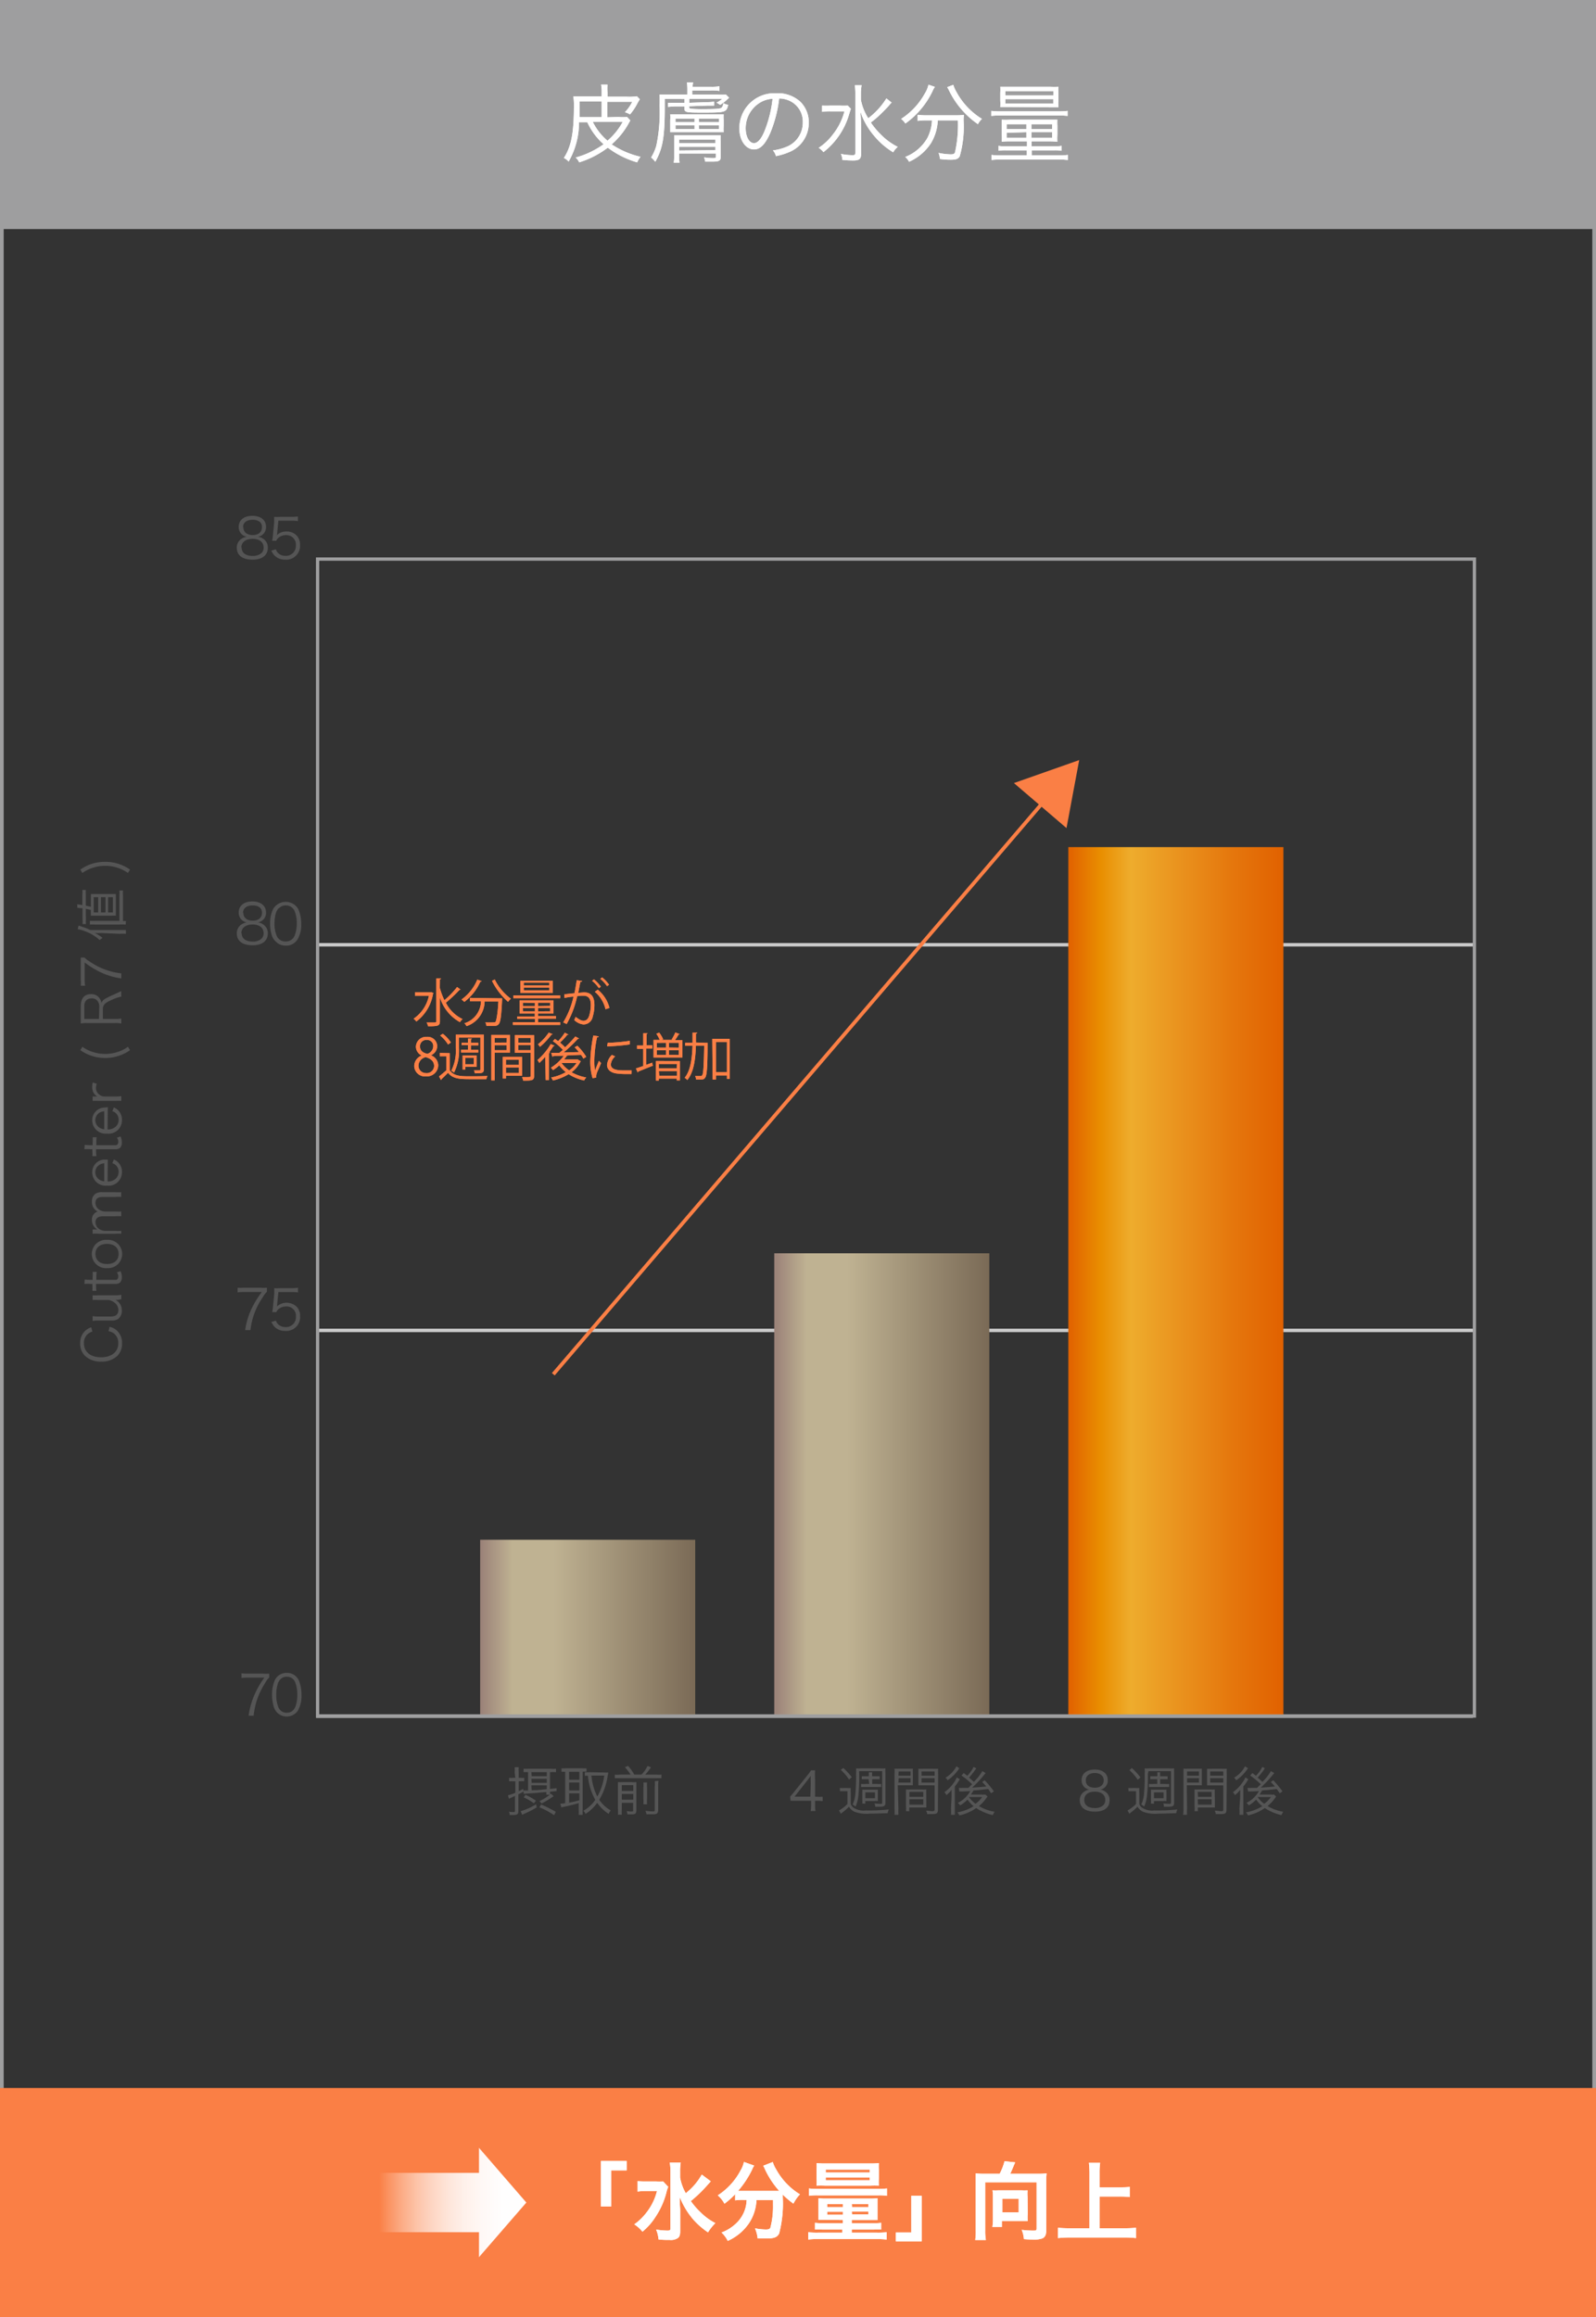 <svg xmlns="http://www.w3.org/2000/svg" xmlns:xlink="http://www.w3.org/1999/xlink" viewBox="0 0 217.35 315.51"><rect x="0" y="0" width="217.35" height="315.51" fill="#333333" stroke="none"/><defs><style>.cls-1,.cls-13,.cls-14,.cls-2,.cls-7{fill:none;}.cls-1,.cls-13,.cls-14,.cls-2,.cls-3,.cls-4,.cls-7{stroke-miterlimit:10;}.cls-1,.cls-14,.cls-2,.cls-3,.cls-4{stroke-width:0.5px;}.cls-1{stroke:url(#新規グラデーションスウォッチ_37);}.cls-2{stroke:url(#新規グラデーションスウォッチ_37-2);}.cls-3{fill:url(#新規グラデーションスウォッチ_37-3);stroke:url(#新規グラデーションスウォッチ_37-4);}.cls-4,.cls-8{fill:#fa7f45;}.cls-14,.cls-4{stroke:#fa7f45;}.cls-5{fill:#fff;}.cls-6{fill:url(#名称未設定グラデーション_137);}.cls-7{stroke:#cacaca;stroke-width:0.47px;}.cls-9{fill:#555;}.cls-10{fill:url(#新規グラデーションスウォッチ_3);}.cls-11{fill:url(#新規グラデーションスウォッチ_3-2);}.cls-12{fill:url(#新規グラデーションスウォッチ_5);}.cls-13{stroke-width:0.45px;stroke:url(#新規グラデーションスウォッチ_37-5);}</style><linearGradient id="新規グラデーションスウォッチ_37" x1="216.85" y1="157.76" x2="217.35" y2="157.76" gradientUnits="userSpaceOnUse"><stop offset="0" stop-color="#9e9e9f"/><stop offset="1" stop-color="#9e9e9f"/></linearGradient><linearGradient id="新規グラデーションスウォッチ_37-2" x1="0" y1="157.76" x2="0.5" y2="157.76" xlink:href="#新規グラデーションスウォッチ_37"/><linearGradient id="新規グラデーションスウォッチ_37-3" x1="0.25" y1="15.59" x2="217.1" y2="15.59" xlink:href="#新規グラデーションスウォッチ_37"/><linearGradient id="新規グラデーションスウォッチ_37-4" x1="0" y1="15.59" x2="217.35" y2="15.59" xlink:href="#新規グラデーションスウォッチ_37"/><linearGradient id="名称未設定グラデーション_137" x1="-949.99" y1="285.61" x2="-949.99" y2="305.65" gradientTransform="translate(-233.97 -650.07) rotate(-90)" gradientUnits="userSpaceOnUse"><stop offset="0" stop-color="#fff" stop-opacity="0"/><stop offset="0.07" stop-color="#fff" stop-opacity="0.17"/><stop offset="0.16" stop-color="#fff" stop-opacity="0.36"/><stop offset="0.26" stop-color="#fff" stop-opacity="0.54"/><stop offset="0.36" stop-color="#fff" stop-opacity="0.68"/><stop offset="0.47" stop-color="#fff" stop-opacity="0.8"/><stop offset="0.58" stop-color="#fff" stop-opacity="0.89"/><stop offset="0.7" stop-color="#fff" stop-opacity="0.95"/><stop offset="0.83" stop-color="#fff" stop-opacity="0.99"/><stop offset="1" stop-color="#fff"/></linearGradient><linearGradient id="新規グラデーションスウォッチ_3" x1="65.39" y1="221.67" x2="94.69" y2="221.67" gradientUnits="userSpaceOnUse"><stop offset="0" stop-color="#9a8178"/><stop offset="0.15" stop-color="#bfb292"/><stop offset="0.34" stop-color="#bfb292"/><stop offset="1" stop-color="#7a6a56"/></linearGradient><linearGradient id="新規グラデーションスウォッチ_3-2" x1="105.44" y1="202.17" x2="134.73" y2="202.17" xlink:href="#新規グラデーションスウォッチ_3"/><linearGradient id="新規グラデーションスウォッチ_5" x1="145.49" y1="174.52" x2="174.78" y2="174.52" gradientUnits="userSpaceOnUse"><stop offset="0" stop-color="#e16100"/><stop offset="0.15" stop-color="#e98e00"/><stop offset="0.29" stop-color="#eeac2d"/><stop offset="0.76" stop-color="#e5770d"/><stop offset="1" stop-color="#e16100"/></linearGradient><linearGradient id="新規グラデーションスウォッチ_37-5" x1="43.02" y1="154.91" x2="201.01" y2="154.91" xlink:href="#新規グラデーションスウォッチ_37"/></defs><title>アセット 13</title><g id="レイヤー_2" data-name="レイヤー 2"><g id="文字"><line class="cls-1" x1="217.1" y1="30.94" x2="217.1" y2="284.57"/><line class="cls-2" x1="0.25" y1="30.94" x2="0.25" y2="284.57"/><rect class="cls-3" x="0.25" y="0.25" width="216.85" height="30.69"/><rect class="cls-4" x="0.25" y="284.57" width="216.85" height="30.69"/><path class="cls-5" d="M84.23,15.93a7.59,7.59,0,0,0,1.17,0l.45.49a.89.89,0,0,0-.16.24,10.55,10.55,0,0,1-2.39,3,12,12,0,0,0,3.93,1.69,4,4,0,0,0-.46.76,12.39,12.39,0,0,1-4-2,12.6,12.6,0,0,1-3.89,2,2.35,2.35,0,0,0-.48-.66,11.9,11.9,0,0,0,3.8-1.81,8.93,8.93,0,0,1-2.22-3H78.85A10.6,10.6,0,0,1,77.44,22a2.37,2.37,0,0,0-.65-.49c1-1.55,1.37-3.37,1.37-7.13a7.54,7.54,0,0,0-.08-1.26c.33,0,.68,0,1.29,0h2.57v-.59a4.73,4.73,0,0,0-.08-1h.87a7.38,7.38,0,0,0,0,1.06v.58h2.65a7.3,7.3,0,0,0,1.36-.06l.4.41a5.53,5.53,0,0,0-.42.72,8,8,0,0,1-.92,1.34,2.82,2.82,0,0,0-.7-.3,5.51,5.51,0,0,0,1-1.42h-3.4v2.11Zm-2.29-2.11h-3v1c0,.4,0,.65,0,1.13h3ZM80.73,16.6a8,8,0,0,0,2,2.56A9.05,9.05,0,0,0,84.8,16.6Z"/><path class="cls-5" d="M90.53,13.47v1c0,4.21-.26,5.72-1.29,7.56a.76.76,0,0,0-.1-.12,2.93,2.93,0,0,0-.47-.46,6.46,6.46,0,0,0,.71-1.61,21.79,21.79,0,0,0,.44-5.5,13.6,13.6,0,0,0,0-1.46c.42,0,.86,0,1.37,0h2.42v-.79a5.9,5.9,0,0,0-.07-.87h.85a4.52,4.52,0,0,0-.07.6h2.52a6.44,6.44,0,0,0,1.14-.07v.63a6.93,6.93,0,0,0-1.14-.06H94.27v.56h3.59a8,8,0,0,0,1,0l.43.43-.28.26a5.24,5.24,0,0,1-.94.71,2.76,2.76,0,0,0-.5-.3,3.49,3.49,0,0,0,.79-.52H93.87V14l2.47-.09a5.54,5.54,0,0,0,.91-.07l0,.54h-.93l-2.47.09v.11c0,.15.07.21.29.23a16.74,16.74,0,0,0,1.74.05c1.65,0,2.23-.05,2.39-.2a.91.91,0,0,0,.23-.62,1.67,1.67,0,0,0,.67.23c-.24,1-.33,1.06-3.29,1.06-2.46,0-2.68,0-2.68-.61v-.23l-1.28,0a9.4,9.4,0,0,0-.94.07V14a3.09,3.09,0,0,0,.56,0h.37l1.29,0v-.52ZM92.33,18c-.38,0-.73,0-1.06,0,0-.27,0-.52,0-.85v-.78a5.43,5.43,0,0,0,0-.8c.28,0,.57,0,1.11,0h5.05c.54,0,.84,0,1.12,0a6.27,6.27,0,0,0,0,.8v.79a7,7,0,0,0,0,.84c-.34,0-.66,0-1,0Zm.16,3.27a5.33,5.33,0,0,0,.05.89h-.79a4.53,4.53,0,0,0,.06-.9v-2a5.27,5.27,0,0,0,0-.84c.24,0,.42,0,.76,0h4.72c.39,0,.59,0,.86,0a6.3,6.3,0,0,0,0,.82v2.12c0,.52-.22.65-1.12.65-.33,0-.58,0-1,0a2.62,2.62,0,0,0-.15-.58,8.94,8.94,0,0,0,1.16.1c.39,0,.46,0,.46-.22V20.9H92.49ZM92,16.63h2.58v-.48H92Zm0,.93h2.58v-.5H92Zm5.43,1.94V19H92.49v.5Zm0,.95V20H92.49v.5Zm-2.22-3.82h2.71v-.48H95.16Zm0,.93h2.71v-.5H95.16Z"/><path class="cls-5" d="M104.9,18.1c-.68,1.55-1.37,2.25-2.21,2.25-1.12,0-2-1.22-2-2.86a4.76,4.76,0,0,1,5-4.79A4.53,4.53,0,0,1,109,13.86a3.9,3.9,0,0,1,1.14,2.86,4.26,4.26,0,0,1-2.69,4,8.66,8.66,0,0,1-1.78.54,1.88,1.88,0,0,0-.41-.78,7.25,7.25,0,0,0,2-.55,3.54,3.54,0,0,0,2.07-3.29,3.1,3.1,0,0,0-1.86-2.94,3.42,3.42,0,0,0-1.36-.29A17.59,17.59,0,0,1,104.9,18.1ZM103.46,14a4.07,4.07,0,0,0-1.91,3.49c0,1.13.49,2,1.13,2,.49,0,1-.55,1.46-1.7a16.42,16.42,0,0,0,1.07-4.34A3.69,3.69,0,0,0,103.46,14Z"/><path class="cls-5" d="M115.88,14.82c-.09.24-.1.28-.24.73a10.06,10.06,0,0,1-3.5,5.17,2.63,2.63,0,0,0-.65-.59,7.61,7.61,0,0,0,1.94-1.83A8.48,8.48,0,0,0,115,15.16h-1.93a6.47,6.47,0,0,0-1.12.07v-.85a8.31,8.31,0,0,0,1.14,0h1.25a8.8,8.8,0,0,0,1.12,0Zm5.55-.85a2.39,2.39,0,0,0-.33.36c-.28.33-1.08,1.14-1.51,1.53a11.6,11.6,0,0,1-1,.82A10.84,10.84,0,0,0,120,18.36,8.63,8.63,0,0,0,122.26,20a2.58,2.58,0,0,0-.62.74,10.13,10.13,0,0,1-2.52-2.15,9.93,9.93,0,0,1-1.33-1.94,7.68,7.68,0,0,1-.62-1.49c.07,1,.1,1.66.1,2.29v3.46c0,.74-.24.94-1.07.94a13.71,13.71,0,0,1-1.49-.08,2.23,2.23,0,0,0-.19-.81,8.52,8.52,0,0,0,1.57.17c.33,0,.4-.06.4-.34v-8a7.46,7.46,0,0,0-.08-1.18h.93a6.22,6.22,0,0,0-.1,1.17v.81a7.25,7.25,0,0,0,1,2.51,9.94,9.94,0,0,0,2.47-2.7Z"/><path class="cls-5" d="M127.32,11.83a2.76,2.76,0,0,0-.33.6,11.52,11.52,0,0,1-3.69,4.39,2.79,2.79,0,0,0-.58-.63,9.64,9.64,0,0,0,3.21-3.43,3.73,3.73,0,0,0,.51-1.23Zm-1.14,4.56a9,9,0,0,0-1.21.07v-.83a8.54,8.54,0,0,0,1.22.07h3.86a8.36,8.36,0,0,0,1.23-.06,4.39,4.39,0,0,0-.05.83,14.72,14.72,0,0,1-.53,4.81c-.2.35-.48.47-1.16.47-.38,0-.79,0-1.53-.1a3.4,3.4,0,0,0-.19-.83,8.9,8.9,0,0,0,1.65.2c.38,0,.51-.07.59-.29a17,17,0,0,0,.39-4.34h-2.74a6.57,6.57,0,0,1-.91,3.08,6.89,6.89,0,0,1-3,2.56,2.44,2.44,0,0,0-.52-.66,5.94,5.94,0,0,0,3-2.56,5.64,5.64,0,0,0,.64-2.42Zm3.64-4.84a4.94,4.94,0,0,0,.45,1,9.7,9.7,0,0,0,3.46,3.64,2.54,2.54,0,0,0-.55.72,11.86,11.86,0,0,1-4-4.72c-.06-.1-.13-.23-.19-.32Z"/><path class="cls-5" d="M135,15.1a7.5,7.5,0,0,0,1.16.06h8.07a7.5,7.5,0,0,0,1.16-.06v.69a7.76,7.76,0,0,0-1.15-.06h-8.08a8,8,0,0,0-1.16.06Zm2.55,4.15a9,9,0,0,0-1.12.05,8.28,8.28,0,0,0,0-.95V17.11c0-.32,0-.54,0-.81a9.68,9.68,0,0,0,1.11,0h5.37c.44,0,.75,0,1.09,0a5.5,5.5,0,0,0,0,.77v1.29a7.18,7.18,0,0,0,0,.94,10.92,10.92,0,0,0-1.13-.05h-2.39v.67h3.1a5,5,0,0,0,1-.06v.67a5.68,5.68,0,0,0-1-.06h-3.07v.69h3.72a6.59,6.59,0,0,0,1.19-.07v.7a9.77,9.77,0,0,0-1.19-.07h-8a9.64,9.64,0,0,0-1.19.07v-.7a6.59,6.59,0,0,0,1.19.07h3.61v-.69h-2.87a5.8,5.8,0,0,0-1,.06v-.67a5.18,5.18,0,0,0,1,.06h2.89v-.67Zm-.17-4.68c-.66,0-.88,0-1.16,0a7.1,7.1,0,0,0,0-.89V12.65a7,7,0,0,0,0-.84c.34,0,.65,0,1.16,0H143a11.31,11.31,0,0,0,1.14,0,5.12,5.12,0,0,0,0,.84v1.07a6.28,6.28,0,0,0,0,.89c-.3,0-.5,0-1.18,0ZM136.91,13h6.54v-.58h-6.54Zm0,1.1h6.53v-.6h-6.53Zm.2,2.81v.67h2.67v-.67Zm0,1.17v.68h2.67V18Zm3.35-.5h2.82v-.67h-2.82Zm0,1.18h2.82V18h-2.82Z"/><path class="cls-5" d="M84.23,15.93a7.59,7.59,0,0,0,1.17,0l.45.49a.89.89,0,0,0-.16.24,10.55,10.55,0,0,1-2.39,3,12,12,0,0,0,3.93,1.69,4,4,0,0,0-.46.76,12.39,12.39,0,0,1-4-2,12.6,12.6,0,0,1-3.89,2,2.35,2.35,0,0,0-.48-.66,11.9,11.9,0,0,0,3.8-1.81,8.93,8.93,0,0,1-2.22-3H78.85A10.6,10.6,0,0,1,77.44,22a2.37,2.37,0,0,0-.65-.49c1-1.55,1.37-3.37,1.37-7.13a7.54,7.54,0,0,0-.08-1.26c.33,0,.68,0,1.29,0h2.57v-.59a4.73,4.73,0,0,0-.08-1h.87a7.38,7.38,0,0,0,0,1.06v.58h2.65a7.3,7.3,0,0,0,1.36-.06l.4.41a5.53,5.53,0,0,0-.42.72,8,8,0,0,1-.92,1.34,2.82,2.82,0,0,0-.7-.3,5.51,5.51,0,0,0,1-1.42h-3.4v2.11Zm-2.29-2.11h-3v1c0,.4,0,.65,0,1.13h3ZM80.73,16.6a8,8,0,0,0,2,2.56A9.05,9.05,0,0,0,84.8,16.6Z"/><path class="cls-5" d="M90.53,13.47v1c0,4.21-.26,5.72-1.29,7.56a.76.76,0,0,0-.1-.12,2.93,2.93,0,0,0-.47-.46,6.46,6.46,0,0,0,.71-1.61,21.79,21.79,0,0,0,.44-5.5,13.6,13.6,0,0,0,0-1.46c.42,0,.86,0,1.37,0h2.42v-.79a5.9,5.9,0,0,0-.07-.87h.85a4.52,4.52,0,0,0-.07.6h2.52a6.44,6.44,0,0,0,1.14-.07v.63a6.93,6.93,0,0,0-1.14-.06H94.27v.56h3.59a8,8,0,0,0,1,0l.43.43-.28.26a5.24,5.24,0,0,1-.94.71,2.76,2.76,0,0,0-.5-.3,3.49,3.49,0,0,0,.79-.52H93.87V14l2.47-.09a5.54,5.54,0,0,0,.91-.07l0,.54h-.93l-2.47.09v.11c0,.15.07.21.29.23a16.74,16.74,0,0,0,1.74.05c1.65,0,2.23-.05,2.39-.2a.91.91,0,0,0,.23-.62,1.67,1.67,0,0,0,.67.23c-.24,1-.33,1.06-3.29,1.06-2.46,0-2.68,0-2.68-.61v-.23l-1.28,0a9.4,9.4,0,0,0-.94.07V14a3.09,3.09,0,0,0,.56,0h.37l1.29,0v-.52ZM92.33,18c-.38,0-.73,0-1.06,0,0-.27,0-.52,0-.85v-.78a5.43,5.43,0,0,0,0-.8c.28,0,.57,0,1.11,0h5.05c.54,0,.84,0,1.12,0a6.27,6.27,0,0,0,0,.8v.79a7,7,0,0,0,0,.84c-.34,0-.66,0-1,0Zm.16,3.27a5.33,5.33,0,0,0,.05.89h-.79a4.53,4.53,0,0,0,.06-.9v-2a5.27,5.27,0,0,0,0-.84c.24,0,.42,0,.76,0h4.72c.39,0,.59,0,.86,0a6.3,6.3,0,0,0,0,.82v2.12c0,.52-.22.65-1.12.65-.33,0-.58,0-1,0a2.62,2.62,0,0,0-.15-.58,8.94,8.94,0,0,0,1.16.1c.39,0,.46,0,.46-.22V20.9H92.49ZM92,16.63h2.58v-.48H92Zm0,.93h2.58v-.5H92Zm5.43,1.94V19H92.49v.5Zm0,.95V20H92.49v.5Zm-2.22-3.82h2.71v-.48H95.16Zm0,.93h2.71v-.5H95.16Z"/><path class="cls-5" d="M104.9,18.1c-.68,1.55-1.37,2.25-2.21,2.25-1.12,0-2-1.22-2-2.86a4.76,4.76,0,0,1,5-4.79A4.53,4.53,0,0,1,109,13.86a3.9,3.9,0,0,1,1.14,2.86,4.26,4.26,0,0,1-2.69,4,8.66,8.66,0,0,1-1.78.54,1.88,1.88,0,0,0-.41-.78,7.25,7.25,0,0,0,2-.55,3.54,3.54,0,0,0,2.07-3.29,3.1,3.1,0,0,0-1.86-2.94,3.42,3.42,0,0,0-1.36-.29A17.59,17.59,0,0,1,104.9,18.1ZM103.46,14a4.07,4.07,0,0,0-1.91,3.49c0,1.13.49,2,1.13,2,.49,0,1-.55,1.46-1.7a16.42,16.42,0,0,0,1.07-4.34A3.69,3.69,0,0,0,103.46,14Z"/><path class="cls-5" d="M115.88,14.82c-.09.24-.1.28-.24.73a10.06,10.06,0,0,1-3.5,5.17,2.63,2.63,0,0,0-.65-.59,7.61,7.61,0,0,0,1.94-1.83A8.48,8.48,0,0,0,115,15.16h-1.93a6.47,6.47,0,0,0-1.12.07v-.85a8.31,8.31,0,0,0,1.14,0h1.25a8.8,8.8,0,0,0,1.12,0Zm5.55-.85a2.39,2.39,0,0,0-.33.36c-.28.33-1.08,1.14-1.51,1.53a11.6,11.6,0,0,1-1,.82A10.84,10.84,0,0,0,120,18.36,8.63,8.63,0,0,0,122.26,20a2.58,2.58,0,0,0-.62.74,10.13,10.13,0,0,1-2.52-2.15,9.93,9.93,0,0,1-1.33-1.94,7.68,7.68,0,0,1-.62-1.49c.07,1,.1,1.66.1,2.29v3.46c0,.74-.24.94-1.07.94a13.71,13.71,0,0,1-1.49-.08,2.23,2.23,0,0,0-.19-.81,8.52,8.52,0,0,0,1.57.17c.33,0,.4-.06.4-.34v-8a7.46,7.46,0,0,0-.08-1.18h.93a6.22,6.22,0,0,0-.1,1.17v.81a7.25,7.25,0,0,0,1,2.51,9.94,9.94,0,0,0,2.47-2.7Z"/><path class="cls-5" d="M127.32,11.83a2.76,2.76,0,0,0-.33.6,11.52,11.52,0,0,1-3.69,4.39,2.79,2.79,0,0,0-.58-.63,9.64,9.64,0,0,0,3.21-3.43,3.73,3.73,0,0,0,.51-1.23Zm-1.14,4.56a9,9,0,0,0-1.21.07v-.83a8.54,8.54,0,0,0,1.22.07h3.86a8.36,8.36,0,0,0,1.23-.06,4.39,4.39,0,0,0-.05.83,14.72,14.72,0,0,1-.53,4.81c-.2.35-.48.47-1.16.47-.38,0-.79,0-1.53-.1a3.4,3.4,0,0,0-.19-.83,8.9,8.9,0,0,0,1.65.2c.38,0,.51-.07.59-.29a17,17,0,0,0,.39-4.34h-2.74a6.57,6.57,0,0,1-.91,3.08,6.89,6.89,0,0,1-3,2.56,2.44,2.44,0,0,0-.52-.66,5.94,5.94,0,0,0,3-2.56,5.64,5.64,0,0,0,.64-2.42Zm3.64-4.84a4.94,4.94,0,0,0,.45,1,9.7,9.7,0,0,0,3.46,3.64,2.54,2.54,0,0,0-.55.72,11.86,11.86,0,0,1-4-4.72c-.06-.1-.13-.23-.19-.32Z"/><path class="cls-5" d="M135,15.1a7.5,7.5,0,0,0,1.16.06h8.07a7.5,7.5,0,0,0,1.16-.06v.69a7.76,7.76,0,0,0-1.15-.06h-8.08a8,8,0,0,0-1.16.06Zm2.55,4.15a9,9,0,0,0-1.12.05,8.28,8.28,0,0,0,0-.95V17.11c0-.32,0-.54,0-.81a9.68,9.68,0,0,0,1.11,0h5.37c.44,0,.75,0,1.09,0a5.5,5.5,0,0,0,0,.77v1.29a7.18,7.18,0,0,0,0,.94,10.92,10.92,0,0,0-1.13-.05h-2.39v.67h3.1a5,5,0,0,0,1-.06v.67a5.68,5.68,0,0,0-1-.06h-3.07v.69h3.72a6.59,6.59,0,0,0,1.19-.07v.7a9.77,9.77,0,0,0-1.19-.07h-8a9.64,9.64,0,0,0-1.19.07v-.7a6.59,6.59,0,0,0,1.19.07h3.61v-.69h-2.87a5.8,5.8,0,0,0-1,.06v-.67a5.18,5.18,0,0,0,1,.06h2.89v-.67Zm-.17-4.68c-.66,0-.88,0-1.16,0a7.1,7.1,0,0,0,0-.89V12.65a7,7,0,0,0,0-.84c.34,0,.65,0,1.16,0H143a11.31,11.31,0,0,0,1.14,0,5.12,5.12,0,0,0,0,.84v1.07a6.28,6.28,0,0,0,0,.89c-.3,0-.5,0-1.18,0ZM136.91,13h6.54v-.58h-6.54Zm0,1.1h6.53v-.6h-6.53Zm.2,2.81v.67h2.67v-.67Zm0,1.17v.68h2.67V18Zm3.35-.5h2.82v-.67h-2.82Zm0,1.18h2.82V18h-2.82Z"/><polygon class="cls-6" points="65.23 295.88 51.65 295.88 51.65 303.96 65.23 303.96 65.23 307.36 71.68 299.92 65.23 292.47 65.23 295.88"/><path class="cls-5" d="M81.84,300.46v-6.2h3.5v1.28H83.23v4.92Z"/><path class="cls-5" d="M91,297.78a5.09,5.09,0,0,0-.25.78,10.75,10.75,0,0,1-1.49,3.33,8.41,8.41,0,0,1-1.77,2,4.54,4.54,0,0,0-1.11-1,7.64,7.64,0,0,0,1.7-1.66,7.79,7.79,0,0,0,1.39-2.88H88a7.29,7.29,0,0,0-1.17.08V297a9.54,9.54,0,0,0,1.25.05h1.23a7.91,7.91,0,0,0,1,0Zm5.8-.75-.62.69a18,18,0,0,1-2.1,2,9.8,9.8,0,0,0,1.34,1.54,8,8,0,0,0,2,1.46,6.84,6.84,0,0,0-1,1.26,10.39,10.39,0,0,1-2-1.74,10.79,10.79,0,0,1-1.85-3.07c0,1.17.06,1.44.06,1.82v2.81c0,.52-.08.76-.3.94a1.68,1.68,0,0,1-1.13.27c-.43,0-1.06,0-1.52-.07a4.18,4.18,0,0,0-.33-1.34,11.33,11.33,0,0,0,1.52.14c.35,0,.43-.05.43-.3v-7.74a7.28,7.28,0,0,0-.09-1.23h1.49a7.51,7.51,0,0,0-.08,1.24v.82a6.72,6.72,0,0,0,.77,2.12,8.55,8.55,0,0,0,2.18-2.54Z"/><path class="cls-5" d="M101.12,299.56a7.36,7.36,0,0,0-1,.06v-.84a10.39,10.39,0,0,1-1.46,1.3,4,4,0,0,0-.91-1.14,9,9,0,0,0,3.09-3.37,3.66,3.66,0,0,0,.47-1.18l1.4.5a3.21,3.21,0,0,0-.31.6,13.29,13.29,0,0,1-1.89,2.85l.61,0h5a12,12,0,0,1-1.94-2.94,3.65,3.65,0,0,0-.24-.49l1.3-.51a4.17,4.17,0,0,0,.46,1,9.08,9.08,0,0,0,3.24,3.4,5.45,5.45,0,0,0-.89,1.27,12.14,12.14,0,0,1-1.45-1.23v.39a16.09,16.09,0,0,1-.49,4.9c-.26.52-.68.68-1.73.68l-1.2,0a4.87,4.87,0,0,0-.36-1.38,9.11,9.11,0,0,0,1.42.16c.44,0,.56-.05.67-.23a11.3,11.3,0,0,0,.36-3.11v-.68h-2.25a6.23,6.23,0,0,1-.91,3,6.82,6.82,0,0,1-3,2.57,4.11,4.11,0,0,0-.85-1.14,5.69,5.69,0,0,0,1.81-1.08,4.55,4.55,0,0,0,1.54-2.67,6.27,6.27,0,0,0,.07-.68Z"/><path class="cls-5" d="M110.16,298a9.81,9.81,0,0,0,1.23.06h8.18a9.1,9.1,0,0,0,1.22-.06v1a7.12,7.12,0,0,0-1.17-.06h-8.24a7.82,7.82,0,0,0-1.22.06Zm2.37,4.27c-.47,0-.76,0-1.08,0,0-.27,0-.46,0-.94V300.2c0-.37,0-.58,0-.87a7.48,7.48,0,0,0,1.11.05h5.85a8.12,8.12,0,0,0,1.09-.05c0,.27,0,.46,0,.85v1.19c0,.44,0,.72,0,.93-.33,0-.67,0-1.08,0H116v.43H119a7.08,7.08,0,0,0,1-.05v.92a9.72,9.72,0,0,0-1,0H116v.42h3.41a9.72,9.72,0,0,0,1.34-.06v1a12.2,12.2,0,0,0-1.34-.07h-8a10.33,10.33,0,0,0-1.34.07v-1a9.63,9.63,0,0,0,1.34.06h3.31v-.42h-2.73a9.4,9.4,0,0,0-1,0v-.92a7,7,0,0,0,1,.05h2.8v-.43Zm-.14-4.65a11.14,11.14,0,0,0-1.19,0,6.22,6.22,0,0,0,0-1v-1.13a6.25,6.25,0,0,0,0-.94,10.63,10.63,0,0,0,1.25.05h6a10.34,10.34,0,0,0,1.24-.05,5.86,5.86,0,0,0,0,.94v1.13a6.37,6.37,0,0,0,0,1,11.14,11.14,0,0,0-1.19,0Zm.06-.74h6v-.38h-6Zm0-1.05h6v-.39h-6Zm.21,4.3v.41h2.14v-.41Zm0,1.05v.39h2.14v-.39Zm3.37-.64h2.24v-.41H116Zm0,1h2.24v-.39H116Z"/><path class="cls-5" d="M125.52,299v6.2H122V304h2.11V299Z"/><path class="cls-5" d="M136.14,296a7.78,7.78,0,0,0,.66-1.71l1.46.16c-.06.12-.17.35-.27.61-.18.43-.26.63-.41.94h3.82a9.17,9.17,0,0,0,1.13-.05,10.59,10.59,0,0,0-.05,1.15v6.63c0,.56-.15.88-.49,1.06a3.27,3.27,0,0,1-1.28.17c-.27,0-.5,0-1.27-.06a4.2,4.2,0,0,0-.3-1.26,14.3,14.3,0,0,0,1.51.1c.45,0,.52,0,.52-.32v-6.25h-7v6.55a7.06,7.06,0,0,0,.09,1.3h-1.45a7.29,7.29,0,0,0,.07-1.3v-6.61c0-.42,0-.73,0-1.16a8.73,8.73,0,0,0,1.11.05Zm3.82,5.49a5.93,5.93,0,0,0,0,.94l-1,0h-2.52v.82h-1.29a6.69,6.69,0,0,0,.07-1v-3.14a4.6,4.6,0,0,0-.06-.85,7,7,0,0,0,.84,0h3.09a7,7,0,0,0,.85,0,6.19,6.19,0,0,0,0,.89Zm-3.45-.23h2.22v-1.84h-2.22Z"/><path class="cls-5" d="M149.74,303.42h3.37a14.38,14.38,0,0,0,1.59-.07v1.41a12.7,12.7,0,0,0-1.56-.08H145.7a14.41,14.41,0,0,0-1.62.08v-1.41a14.72,14.72,0,0,0,1.62.07h2.67v-7.57a11.63,11.63,0,0,0-.08-1.34h1.53a9.2,9.2,0,0,0-.08,1.34v2h2.75c.52,0,.94,0,1.36-.07v1.39a11.43,11.43,0,0,0-1.36-.07h-2.75Z"/><path class="cls-5" d="M81.84,300.46v-6.2h3.5v1.28H83.23v4.92Z"/><path class="cls-5" d="M91,297.78a5.09,5.09,0,0,0-.25.78,10.75,10.75,0,0,1-1.49,3.33,8.41,8.41,0,0,1-1.77,2,4.54,4.54,0,0,0-1.11-1,7.64,7.64,0,0,0,1.7-1.66,7.79,7.79,0,0,0,1.39-2.88H88a7.29,7.29,0,0,0-1.17.08V297a9.54,9.54,0,0,0,1.25.05h1.23a7.91,7.91,0,0,0,1,0Zm5.8-.75-.62.69a18,18,0,0,1-2.1,2,9.8,9.8,0,0,0,1.34,1.54,8,8,0,0,0,2,1.46,6.84,6.84,0,0,0-1,1.26,10.39,10.39,0,0,1-2-1.74,10.79,10.79,0,0,1-1.85-3.07c0,1.17.06,1.44.06,1.82v2.81c0,.52-.08.76-.3.94a1.68,1.68,0,0,1-1.13.27c-.43,0-1.06,0-1.52-.07a4.18,4.18,0,0,0-.33-1.34,11.33,11.33,0,0,0,1.52.14c.35,0,.43-.05.43-.3v-7.74a7.28,7.28,0,0,0-.09-1.23h1.49a7.51,7.51,0,0,0-.08,1.24v.82a6.72,6.72,0,0,0,.77,2.12,8.55,8.55,0,0,0,2.18-2.54Z"/><path class="cls-5" d="M101.12,299.56a7.36,7.36,0,0,0-1,.06v-.84a10.39,10.39,0,0,1-1.46,1.3,4,4,0,0,0-.91-1.14,9,9,0,0,0,3.09-3.37,3.66,3.66,0,0,0,.47-1.18l1.4.5a3.21,3.21,0,0,0-.31.6,13.29,13.29,0,0,1-1.89,2.85l.61,0h5a12,12,0,0,1-1.94-2.94,3.65,3.65,0,0,0-.24-.49l1.3-.51a4.17,4.17,0,0,0,.46,1,9.08,9.08,0,0,0,3.24,3.4,5.45,5.45,0,0,0-.89,1.27,12.14,12.14,0,0,1-1.45-1.23v.39a16.09,16.09,0,0,1-.49,4.9c-.26.52-.68.68-1.73.68l-1.2,0a4.87,4.87,0,0,0-.36-1.38,9.11,9.11,0,0,0,1.42.16c.44,0,.56-.05.67-.23a11.3,11.3,0,0,0,.36-3.11v-.68h-2.25a6.23,6.23,0,0,1-.91,3,6.82,6.82,0,0,1-3,2.57,4.11,4.11,0,0,0-.85-1.14,5.69,5.69,0,0,0,1.81-1.08,4.55,4.55,0,0,0,1.54-2.67,6.27,6.27,0,0,0,.07-.68Z"/><path class="cls-5" d="M110.16,298a9.81,9.81,0,0,0,1.23.06h8.18a9.1,9.1,0,0,0,1.22-.06v1a7.12,7.12,0,0,0-1.17-.06h-8.24a7.82,7.82,0,0,0-1.22.06Zm2.37,4.27c-.47,0-.76,0-1.08,0,0-.27,0-.46,0-.94V300.2c0-.37,0-.58,0-.87a7.48,7.48,0,0,0,1.11.05h5.85a8.12,8.12,0,0,0,1.09-.05c0,.27,0,.46,0,.85v1.19c0,.44,0,.72,0,.93-.33,0-.67,0-1.08,0H116v.43H119a7.08,7.08,0,0,0,1-.05v.92a9.72,9.72,0,0,0-1,0H116v.42h3.41a9.72,9.72,0,0,0,1.34-.06v1a12.2,12.2,0,0,0-1.34-.07h-8a10.33,10.33,0,0,0-1.34.07v-1a9.63,9.63,0,0,0,1.34.06h3.31v-.42h-2.73a9.4,9.4,0,0,0-1,0v-.92a7,7,0,0,0,1,.05h2.8v-.43Zm-.14-4.65a11.14,11.14,0,0,0-1.19,0,6.22,6.22,0,0,0,0-1v-1.13a6.25,6.25,0,0,0,0-.94,10.63,10.63,0,0,0,1.25.05h6a10.34,10.34,0,0,0,1.24-.05,5.86,5.86,0,0,0,0,.94v1.13a6.37,6.37,0,0,0,0,1,11.14,11.14,0,0,0-1.19,0Zm.06-.74h6v-.38h-6Zm0-1.05h6v-.39h-6Zm.21,4.3v.41h2.14v-.41Zm0,1.05v.39h2.14v-.39Zm3.37-.64h2.24v-.41H116Zm0,1h2.24v-.39H116Z"/><path class="cls-5" d="M125.52,299v6.2H122V304h2.11V299Z"/><path class="cls-5" d="M136.14,296a7.78,7.78,0,0,0,.66-1.71l1.46.16c-.06.12-.17.35-.27.61-.18.43-.26.63-.41.94h3.82a9.17,9.17,0,0,0,1.13-.05,10.59,10.59,0,0,0-.05,1.15v6.63c0,.56-.15.88-.49,1.06a3.27,3.27,0,0,1-1.28.17c-.27,0-.5,0-1.27-.06a4.2,4.2,0,0,0-.3-1.26,14.3,14.3,0,0,0,1.51.1c.45,0,.52,0,.52-.32v-6.25h-7v6.55a7.06,7.06,0,0,0,.09,1.3h-1.45a7.29,7.29,0,0,0,.07-1.3v-6.61c0-.42,0-.73,0-1.16a8.73,8.73,0,0,0,1.11.05Zm3.82,5.49a5.93,5.93,0,0,0,0,.94l-1,0h-2.52v.82h-1.29a6.69,6.69,0,0,0,.07-1v-3.14a4.6,4.6,0,0,0-.06-.85,7,7,0,0,0,.84,0h3.09a7,7,0,0,0,.85,0,6.19,6.19,0,0,0,0,.89Zm-3.45-.23h2.22v-1.84h-2.22Z"/><path class="cls-5" d="M149.74,303.42h3.37a14.38,14.38,0,0,0,1.59-.07v1.41a12.7,12.7,0,0,0-1.56-.08H145.7a14.41,14.41,0,0,0-1.62.08v-1.41a14.72,14.72,0,0,0,1.62.07h2.67v-7.57a11.63,11.63,0,0,0-.08-1.34h1.53a9.2,9.2,0,0,0-.08,1.34v2h2.75c.52,0,.94,0,1.36-.07v1.39a11.43,11.43,0,0,0-1.36-.07h-2.75Z"/><line class="cls-7" x1="43.05" y1="181.16" x2="200.6" y2="181.16"/><line class="cls-7" x1="43.05" y1="233.68" x2="200.6" y2="233.68"/><line class="cls-7" x1="43.05" y1="128.65" x2="200.6" y2="128.65"/><path class="cls-8" d="M58.71,135.09l.34.15a.34.34,0,0,1-.08.09,5.91,5.91,0,0,1-2.27,3.77,2,2,0,0,0-.38-.38,5,5,0,0,0,2.09-3.13h-1.9v-.48h2.12Zm1.19-.55a10,10,0,0,0,.62,1.66,12.19,12.19,0,0,0,1.73-1.8l.5.37s-.1,0-.15,0a20,20,0,0,1-1.88,1.77A4.92,4.92,0,0,0,63,138.77a1.63,1.63,0,0,0-.36.42,5.81,5.81,0,0,1-2.73-3.37v3.24c0,.64-.29.69-1.61.69a2.16,2.16,0,0,0-.2-.51h.71c.59,0,.61,0,.61-.19v-5.81l.63,0c0,.05,0,.09-.14.1Z"/><path class="cls-8" d="M65.59,133.6c0,.05-.08.07-.17.06a6.91,6.91,0,0,1-2.19,2.77,3.11,3.11,0,0,0-.38-.33A6.25,6.25,0,0,0,65,133.39ZM68,135.94h.11l.27,0s0,.11,0,.17c-.11,2.26-.22,3.07-.46,3.34s-.41.24-.84.24l-.84,0a1.08,1.08,0,0,0-.15-.47,10.66,10.66,0,0,0,1.1,0c.15,0,.23,0,.3-.09s.29-.91.38-2.77H66a3.61,3.61,0,0,1-2.46,3.37,1.57,1.57,0,0,0-.3-.39,3.18,3.18,0,0,0,2.26-3H64v-.46Zm-.62-2.56A7.24,7.24,0,0,0,69.58,136a2.21,2.21,0,0,0-.39.42A9.21,9.21,0,0,1,67,133.56Z"/><path class="cls-8" d="M73.29,139.19h3v.37H69.85v-.37h3v-.44H70.44v-.34h2.39V138H70.76v-1.78h4.62V138H73.29v.37h2.43v.34H73.29Zm3-3.65v.38H69.9v-.38Zm-1-2v1.67H70.87v-1.67Zm-4.07,3V137h1.62v-.43Zm0,1.17h1.62v-.44H71.21Zm3.59-3.52v-.38H71.33v.38Zm0,.68v-.39H71.33v.39Zm.11,2.1v-.43H73.29V137Zm0,.74v-.44H73.29v.44Z"/><path class="cls-8" d="M79.27,133.58c0,.08-.1.11-.24.12-.07.39-.2,1.07-.28,1.49.31,0,.6-.06.78-.06,1.06,0,1.42.69,1.42,1.74a5.45,5.45,0,0,1-.23,1.57,1.28,1.28,0,0,1-1.25,1.06,2.07,2.07,0,0,1-1.27-.61,2.43,2.43,0,0,0,.19-.43c.56.44.85.54,1.07.54.4,0,.64-.26.78-.7a5.2,5.2,0,0,0,.22-1.44c0-.8-.26-1.27-1-1.27-.21,0-.5,0-.86.07a13.37,13.37,0,0,1-1.43,3.78l-.47-.22a11.51,11.51,0,0,0,1.4-3.5c-.36,0-.87.1-1.25.17l0-.49c.34-.05.92-.11,1.39-.16.1-.52.21-1.15.3-1.76Zm1.62-.22a4.79,4.79,0,0,1,.94,1l-.27.2a4.54,4.54,0,0,0-.93-1Zm1.57,4.07A4.37,4.37,0,0,0,81,135.05l.41-.28A4.64,4.64,0,0,1,83,137.25ZM82,133.09a4.51,4.51,0,0,1,.94,1l-.27.2a5,5,0,0,0-.92-1Z"/><path class="cls-8" d="M57.46,143.74a1.34,1.34,0,0,1-.82-1.19,1.38,1.38,0,0,1,1.49-1.36,1.29,1.29,0,0,1,1.41,1.27,1.37,1.37,0,0,1-.86,1.24v0a1.49,1.49,0,0,1,1,1.37,1.54,1.54,0,0,1-1.65,1.5,1.46,1.46,0,0,1-1.62-1.39,1.54,1.54,0,0,1,1-1.44Zm1.66,1.43c0-.66-.44-1-1.13-1.22a1.23,1.23,0,0,0-1,1.17,1,1,0,0,0,1,1A1,1,0,0,0,59.12,145.17ZM57.2,142.5c0,.56.39.87,1,1a1.11,1.11,0,0,0,.8-1,.82.82,0,0,0-.86-.89A.85.85,0,0,0,57.2,142.5Z"/><path class="cls-8" d="M61.24,143.41v2.31c.54.84,1.58.84,2.79.84.8,0,1.78,0,2.36-.06a1.7,1.7,0,0,0-.15.45c-.48,0-1.26,0-2,0-1.56,0-2.53,0-3.23-.87-.31.32-.63.63-.89.87,0,.06,0,.08-.07.11l-.26-.48c.29-.23.66-.54,1-.84v-1.91h-.9v-.45Zm-.93-2.64a5,5,0,0,1,1.1,1.19l-.39.27A5,5,0,0,0,59.94,141Zm2.2.52v1.45a6.68,6.68,0,0,1-.68,3.32,1.55,1.55,0,0,0-.37-.26,6,6,0,0,0,.61-3.06v-1.85h3.82v4.72c0,.53-.27.54-1.22.54a1.34,1.34,0,0,0-.13-.4H65c.39,0,.43,0,.43-.14v-4.32Zm.28,1.64h.94v-.61h-.87V142h.87v-.58l.54,0s0,.07-.13.09V142h1v.35h-1v.61h1v.36H62.79Zm.58,2.34v.37H63v-1.93h1.9v1.56Zm1.15-1.21H63.37v.86h1.15Z"/><path class="cls-8" d="M69.46,143.33H67.37v3.79h-.46v-6.2h2.55Zm-.45-2H67.37v.64H69ZM67.37,143H69v-.67H67.37Zm3.74,3.49H68.9v.37h-.43v-2.94h2.64Zm-.45-2.19H68.9v.7h1.76Zm-1.76,1.81h1.76v-.74H68.9Zm3.84-5.15v5.54c0,.63-.28.65-1.49.65a1.65,1.65,0,0,0-.16-.49l.62,0c.51,0,.56,0,.56-.18v-3.12H70.12v-2.42Zm-.47.37H70.58v.64h1.69ZM70.58,143h1.69v-.68H70.58Z"/><path class="cls-8" d="M74.26,143.9a11,11,0,0,1-.81.84,2.94,2.94,0,0,0-.26-.39A8.62,8.62,0,0,0,75,142.17l.52.22a.14.14,0,0,1-.15.05c-.18.29-.38.59-.6.88l.13,0a.17.17,0,0,1-.14.09v3.66h-.45Zm1-3.08a.14.14,0,0,1-.15.05,9.88,9.88,0,0,1-1.58,1.68,2.33,2.33,0,0,0-.27-.35,7.32,7.32,0,0,0,1.47-1.59Zm3.53,3.53.32.16a.19.19,0,0,1-.07.06,3.88,3.88,0,0,1-1.2,1.44,6.45,6.45,0,0,0,2,.71,2,2,0,0,0-.29.41,6.38,6.38,0,0,1-2.11-.86,7.23,7.23,0,0,1-2.14.86,3.38,3.38,0,0,0-.24-.41,6.35,6.35,0,0,0,2-.73,4.31,4.31,0,0,1-.89-.92,6.27,6.27,0,0,1-.86.65,2.21,2.21,0,0,0-.29-.33,6,6,0,0,0,1.76-1.63l-1.45.05a.13.13,0,0,1-.1.1l-.16-.54,1.1,0c.16-.12.32-.26.49-.4a8.53,8.53,0,0,0-1.37-1.2l.29-.3.43.3a7.4,7.4,0,0,0,.91-1.15l.51.27a.19.19,0,0,1-.16,0,9.42,9.42,0,0,1-1,1.08,7.2,7.2,0,0,1,.68.64,18.49,18.49,0,0,0,1.4-1.47l.51.27a.18.18,0,0,1-.16.05,20.42,20.42,0,0,1-1.94,1.85l2.07-.05a7.35,7.35,0,0,0-.57-.65l.37-.21a8.07,8.07,0,0,1,1.21,1.51l-.39.24a4.27,4.27,0,0,0-.33-.51l-1.8.07.07,0s-.07.06-.15,0a7,7,0,0,1-.43.56H78.7Zm-2.28.4,0,.05a4,4,0,0,0,1,.95,3.29,3.29,0,0,0,1-1Z"/><path class="cls-8" d="M81.54,141.13c0,.07-.09.11-.23.11a16.33,16.33,0,0,0-.37,3.15,7.81,7.81,0,0,0,.09,1.39c.13-.35.43-1.08.53-1.33l.3.31c-.29.71-.5,1.11-.6,1.42a1.45,1.45,0,0,0-.06.33.78.78,0,0,0,0,.22l-.5.09a7.84,7.84,0,0,1-.31-2.41A20.86,20.86,0,0,1,80.8,141ZM86,146.25l-.77,0a9.3,9.3,0,0,1-1.3-.08c-.86-.13-1.26-.6-1.26-1.16a2.12,2.12,0,0,1,.66-1.36l.45.2a1.64,1.64,0,0,0-.59,1.1c0,.81,1.19.81,1.92.81.29,0,.6,0,.9,0ZM82.76,142a24.66,24.66,0,0,0,3-.27l0,.49a25.43,25.43,0,0,1-3.08.26Z"/><path class="cls-8" d="M88,145l.84-.3c0,.09,0,.19.08.41l-2,.8a.11.11,0,0,1-.08.11l-.24-.53c.27-.08.6-.2,1-.33v-2.34h-.85v-.45h.85v-1.67l.59,0s0,.08-.14.09v1.54h.79v.45H88Zm4.56-4.19s-.07.06-.15.06a7.29,7.29,0,0,1-.48.76h1V144H89v-2.4h.84a4.07,4.07,0,0,0-.46-.83l.39-.16a3.87,3.87,0,0,1,.54.91l-.21.08h1.54l-.17-.06a6.17,6.17,0,0,0,.5-.95Zm-3.23,6.33v-2.66H92.6v2.64h-.45v-.25H89.73v.27Zm.13-5.13v.64h1.25V142Zm0,1v.65h1.25V143Zm2.74,1.87H89.73v.6h2.42Zm-2.42,1.6h2.42v-.63H89.73Zm2.67-3.82V142H91.11v.64Zm0,1V143H91.11v.65Z"/><path class="cls-8" d="M96,142h.36s0,.12,0,.17c0,3.23-.11,4.26-.31,4.55s-.3.27-.81.27h-.45a1.14,1.14,0,0,0-.13-.47c.32,0,.62,0,.74,0a.23.23,0,0,0,.23-.11c.15-.2.22-1.17.27-4H94.77c-.06,1.86-.29,3.6-1.17,4.66a1.58,1.58,0,0,0-.36-.31c.81-1,1-2.56,1.07-4.35h-1V142h1c0-.45,0-.91,0-1.38l.65,0c0,.06-.07.1-.18.12,0,.4,0,.81,0,1.22Zm1-.54h2.38v5.45H99v-.47H97.5V147h-.45ZM97.5,146H99V141.9H97.5Z"/><path class="cls-8" d="M58.71,135.09l.34.15a.34.34,0,0,1-.08.09,5.91,5.91,0,0,1-2.27,3.77,2,2,0,0,0-.38-.38,5,5,0,0,0,2.09-3.13h-1.9v-.48h2.12Zm1.19-.55a10,10,0,0,0,.62,1.66,12.19,12.19,0,0,0,1.73-1.8l.5.37s-.1,0-.15,0a20,20,0,0,1-1.88,1.77A4.92,4.92,0,0,0,63,138.77a1.63,1.63,0,0,0-.36.42,5.81,5.81,0,0,1-2.73-3.37v3.24c0,.64-.29.69-1.61.69a2.16,2.16,0,0,0-.2-.51h.71c.59,0,.61,0,.61-.19v-5.81l.63,0c0,.05,0,.09-.14.1Z"/><path class="cls-8" d="M65.59,133.6c0,.05-.08.07-.17.06a6.91,6.91,0,0,1-2.19,2.77,3.11,3.11,0,0,0-.38-.33A6.25,6.25,0,0,0,65,133.39ZM68,135.94h.11l.27,0s0,.11,0,.17c-.11,2.26-.22,3.07-.46,3.34s-.41.24-.84.24l-.84,0a1.08,1.08,0,0,0-.15-.47,10.66,10.66,0,0,0,1.1,0c.15,0,.23,0,.3-.09s.29-.91.38-2.77H66a3.61,3.61,0,0,1-2.46,3.37,1.57,1.57,0,0,0-.3-.39,3.18,3.18,0,0,0,2.26-3H64v-.46Zm-.62-2.56A7.24,7.24,0,0,0,69.58,136a2.21,2.21,0,0,0-.39.42A9.21,9.21,0,0,1,67,133.56Z"/><path class="cls-8" d="M73.29,139.19h3v.37H69.85v-.37h3v-.44H70.44v-.34h2.39V138H70.76v-1.78h4.62V138H73.29v.37h2.43v.34H73.29Zm3-3.65v.38H69.9v-.38Zm-1-2v1.67H70.87v-1.67Zm-4.07,3V137h1.62v-.43Zm0,1.17h1.62v-.44H71.21Zm3.59-3.52v-.38H71.33v.38Zm0,.68v-.39H71.33v.39Zm.11,2.1v-.43H73.29V137Zm0,.74v-.44H73.29v.44Z"/><path class="cls-8" d="M79.27,133.58c0,.08-.1.11-.24.12-.07.39-.2,1.07-.28,1.49.31,0,.6-.06.78-.06,1.06,0,1.42.69,1.42,1.74a5.45,5.45,0,0,1-.23,1.57,1.28,1.28,0,0,1-1.25,1.06,2.07,2.07,0,0,1-1.27-.61,2.43,2.43,0,0,0,.19-.43c.56.44.85.54,1.07.54.4,0,.64-.26.78-.7a5.2,5.2,0,0,0,.22-1.44c0-.8-.26-1.27-1-1.27-.21,0-.5,0-.86.07a13.37,13.37,0,0,1-1.43,3.78l-.47-.22a11.51,11.51,0,0,0,1.4-3.5c-.36,0-.87.1-1.25.17l0-.49c.34-.05.92-.11,1.39-.16.1-.52.21-1.15.3-1.76Zm1.62-.22a4.79,4.79,0,0,1,.94,1l-.27.2a4.54,4.54,0,0,0-.93-1Zm1.57,4.07A4.37,4.37,0,0,0,81,135.05l.41-.28A4.64,4.64,0,0,1,83,137.25ZM82,133.09a4.51,4.51,0,0,1,.94,1l-.27.2a5,5,0,0,0-.92-1Z"/><path class="cls-8" d="M57.46,143.74a1.34,1.34,0,0,1-.82-1.19,1.38,1.38,0,0,1,1.49-1.36,1.29,1.29,0,0,1,1.41,1.27,1.37,1.37,0,0,1-.86,1.24v0a1.49,1.49,0,0,1,1,1.37,1.54,1.54,0,0,1-1.65,1.5,1.46,1.46,0,0,1-1.62-1.39,1.54,1.54,0,0,1,1-1.44Zm1.66,1.43c0-.66-.44-1-1.13-1.22a1.23,1.23,0,0,0-1,1.17,1,1,0,0,0,1,1A1,1,0,0,0,59.12,145.17ZM57.2,142.5c0,.56.39.87,1,1a1.11,1.11,0,0,0,.8-1,.82.82,0,0,0-.86-.89A.85.85,0,0,0,57.2,142.5Z"/><path class="cls-8" d="M61.24,143.41v2.31c.54.84,1.58.84,2.79.84.8,0,1.78,0,2.36-.06a1.7,1.7,0,0,0-.15.45c-.48,0-1.26,0-2,0-1.56,0-2.53,0-3.23-.87-.31.32-.63.63-.89.87,0,.06,0,.08-.07.11l-.26-.48c.29-.23.66-.54,1-.84v-1.91h-.9v-.45Zm-.93-2.64a5,5,0,0,1,1.1,1.19l-.39.27A5,5,0,0,0,59.94,141Zm2.2.52v1.45a6.68,6.68,0,0,1-.68,3.32,1.55,1.55,0,0,0-.37-.26,6,6,0,0,0,.61-3.06v-1.85h3.82v4.72c0,.53-.27.54-1.22.54a1.34,1.34,0,0,0-.13-.4H65c.39,0,.43,0,.43-.14v-4.32Zm.28,1.64h.94v-.61h-.87V142h.87v-.58l.54,0s0,.07-.13.09V142h1v.35h-1v.61h1v.36H62.79Zm.58,2.34v.37H63v-1.93h1.9v1.56Zm1.15-1.21H63.37v.86h1.15Z"/><path class="cls-8" d="M69.46,143.33H67.37v3.79h-.46v-6.2h2.55Zm-.45-2H67.37v.64H69ZM67.37,143H69v-.67H67.37Zm3.74,3.49H68.9v.37h-.43v-2.94h2.64Zm-.45-2.19H68.9v.7h1.76Zm-1.76,1.81h1.76v-.74H68.9Zm3.84-5.15v5.54c0,.63-.28.65-1.49.65a1.65,1.65,0,0,0-.16-.49l.62,0c.51,0,.56,0,.56-.18v-3.12H70.12v-2.42Zm-.47.37H70.58v.64h1.69ZM70.58,143h1.69v-.68H70.58Z"/><path class="cls-8" d="M74.26,143.9a11,11,0,0,1-.81.84,2.94,2.94,0,0,0-.26-.39A8.62,8.62,0,0,0,75,142.17l.52.22a.14.14,0,0,1-.15.05c-.18.29-.38.59-.6.88l.13,0a.17.17,0,0,1-.14.09v3.66h-.45Zm1-3.08a.14.14,0,0,1-.15.05,9.88,9.88,0,0,1-1.58,1.68,2.33,2.33,0,0,0-.27-.35,7.32,7.32,0,0,0,1.47-1.59Zm3.53,3.53.32.16a.19.19,0,0,1-.07.06,3.88,3.88,0,0,1-1.2,1.44,6.45,6.45,0,0,0,2,.71,2,2,0,0,0-.29.41,6.38,6.38,0,0,1-2.11-.86,7.23,7.23,0,0,1-2.14.86,3.38,3.38,0,0,0-.24-.41,6.35,6.35,0,0,0,2-.73,4.31,4.31,0,0,1-.89-.92,6.27,6.27,0,0,1-.86.65,2.21,2.21,0,0,0-.29-.33,6,6,0,0,0,1.76-1.63l-1.45.05a.13.13,0,0,1-.1.1l-.16-.54,1.1,0c.16-.12.32-.26.49-.4a8.53,8.53,0,0,0-1.37-1.2l.29-.3.43.3a7.4,7.4,0,0,0,.91-1.15l.51.27a.19.19,0,0,1-.16,0,9.42,9.42,0,0,1-1,1.08,7.2,7.2,0,0,1,.68.64,18.49,18.49,0,0,0,1.4-1.47l.51.27a.18.18,0,0,1-.16.05,20.42,20.42,0,0,1-1.94,1.85l2.07-.05a7.35,7.35,0,0,0-.57-.65l.37-.21a8.07,8.07,0,0,1,1.21,1.51l-.39.24a4.27,4.27,0,0,0-.33-.51l-1.8.07.07,0s-.07.06-.15,0a7,7,0,0,1-.43.56H78.7Zm-2.28.4,0,.05a4,4,0,0,0,1,.95,3.29,3.29,0,0,0,1-1Z"/><path class="cls-8" d="M81.54,141.13c0,.07-.09.11-.23.11a16.33,16.33,0,0,0-.37,3.15,7.81,7.81,0,0,0,.09,1.39c.13-.35.43-1.08.53-1.33l.3.31c-.29.71-.5,1.11-.6,1.42a1.45,1.45,0,0,0-.06.33.78.78,0,0,0,0,.22l-.5.09a7.84,7.84,0,0,1-.31-2.41A20.86,20.86,0,0,1,80.8,141ZM86,146.25l-.77,0a9.3,9.3,0,0,1-1.3-.08c-.86-.13-1.26-.6-1.26-1.16a2.12,2.12,0,0,1,.66-1.36l.45.2a1.64,1.64,0,0,0-.59,1.1c0,.81,1.19.81,1.92.81.29,0,.6,0,.9,0ZM82.76,142a24.66,24.66,0,0,0,3-.27l0,.49a25.43,25.43,0,0,1-3.08.26Z"/><path class="cls-8" d="M88,145l.84-.3c0,.09,0,.19.08.41l-2,.8a.11.11,0,0,1-.08.11l-.24-.53c.27-.08.6-.2,1-.33v-2.34h-.85v-.45h.85v-1.67l.59,0s0,.08-.14.09v1.54h.79v.45H88Zm4.56-4.19s-.07.06-.15.06a7.29,7.29,0,0,1-.48.76h1V144H89v-2.4h.84a4.07,4.07,0,0,0-.46-.83l.39-.16a3.87,3.87,0,0,1,.54.91l-.21.08h1.54l-.17-.06a6.17,6.17,0,0,0,.5-.95Zm-3.23,6.33v-2.66H92.6v2.64h-.45v-.25H89.73v.27Zm.13-5.13v.64h1.25V142Zm0,1v.65h1.25V143Zm2.74,1.87H89.73v.6h2.42Zm-2.42,1.6h2.42v-.63H89.73Zm2.67-3.82V142H91.11v.64Zm0,1V143H91.11v.65Z"/><path class="cls-8" d="M96,142h.36s0,.12,0,.17c0,3.23-.11,4.26-.31,4.55s-.3.27-.81.27h-.45a1.14,1.14,0,0,0-.13-.47c.32,0,.62,0,.74,0a.23.23,0,0,0,.23-.11c.15-.2.22-1.17.27-4H94.77c-.06,1.86-.29,3.6-1.17,4.66a1.58,1.58,0,0,0-.36-.31c.81-1,1-2.56,1.07-4.35h-1V142h1c0-.45,0-.91,0-1.38l.65,0c0,.06-.07.1-.18.12,0,.4,0,.81,0,1.22Zm1-.54h2.38v5.45H99v-.47H97.5V147h-.45ZM97.5,146H99V141.9H97.5Z"/><path class="cls-9" d="M36.66,228.42a2.8,2.8,0,0,0-.53.72,10.21,10.21,0,0,0-1.22,2.61,10.4,10.4,0,0,0-.37,1.88h-.68a10.57,10.57,0,0,1,.86-3A12.54,12.54,0,0,1,36,228.44H33.69a4.9,4.9,0,0,0-.8.05v-.64a5,5,0,0,0,.81.05h2.13a5.9,5.9,0,0,0,.83,0Z"/><path class="cls-9" d="M37.75,233.21a2,2,0,0,1-.43-.69,5.49,5.49,0,0,1-.27-1.75,4.8,4.8,0,0,1,.41-2.05,1.74,1.74,0,0,1,1.6-.92,1.72,1.72,0,0,1,1.3.53,1.82,1.82,0,0,1,.42.7,5.38,5.38,0,0,1,.28,1.74,4.13,4.13,0,0,1-.5,2.18,1.85,1.85,0,0,1-2.81.26Zm.41-4.51a1.55,1.55,0,0,0-.32.55,4.9,4.9,0,0,0-.22,1.52,4.44,4.44,0,0,0,.33,1.8,1.19,1.19,0,0,0,1.11.65,1.15,1.15,0,0,0,.87-.35,1.52,1.52,0,0,0,.34-.59,4.9,4.9,0,0,0,.22-1.52,4.61,4.61,0,0,0-.32-1.76,1.2,1.2,0,0,0-1.12-.68A1.12,1.12,0,0,0,38.16,228.7Z"/><path class="cls-9" d="M36.35,175.9a3.06,3.06,0,0,0-.55.73,9.62,9.62,0,0,0-1.69,4.49h-.72a10,10,0,0,1,.91-3,13.34,13.34,0,0,1,1.36-2.19H33.21a5.48,5.48,0,0,0-.85.06v-.64a7.25,7.25,0,0,0,.86,0h2.26a6.46,6.46,0,0,0,.87,0Z"/><path class="cls-9" d="M37.75,177.57c0,.14,0,.14-.06.34a2,2,0,0,1,2.68,0,1.76,1.76,0,0,1,.5,1.32,1.88,1.88,0,0,1-2,2,2,2,0,0,1-1.43-.51,2.35,2.35,0,0,1-.48-.71l.62-.18a1.15,1.15,0,0,0,.24.44,1.42,1.42,0,0,0,1.07.44,1.35,1.35,0,0,0,1.41-1.44,1.26,1.26,0,0,0-1.32-1.37,1.59,1.59,0,0,0-1,.32.94.94,0,0,0-.34.45l-.57,0a6.37,6.37,0,0,0,.11-.78l.17-1.7c0-.22,0-.31,0-.46s0-.13,0-.32a5,5,0,0,0,.8,0h1.55a5.44,5.44,0,0,0,.88-.06V176a4.74,4.74,0,0,0-.88-.06H37.91Z"/><path class="cls-9" d="M35.91,125.93a1.38,1.38,0,0,1,.56,1.18c0,1-.75,1.61-2.08,1.61s-2.14-.57-2.14-1.61a1.4,1.4,0,0,1,.67-1.25,1.66,1.66,0,0,1,.68-.26,1.31,1.31,0,0,1-1.09-1.35c0-.92.72-1.5,1.85-1.5s1.87.57,1.87,1.5a1.31,1.31,0,0,1-1.1,1.35A1.56,1.56,0,0,1,35.91,125.93Zm-3,1.14c0,.72.55,1.14,1.49,1.14a1.69,1.69,0,0,0,1.21-.39,1,1,0,0,0,.29-.75c0-.74-.57-1.18-1.5-1.18S32.87,126.34,32.87,127.07Zm.23-2.78c0,.67.48,1.08,1.27,1.08s1.27-.41,1.27-1.08-.5-1-1.28-1S33.1,123.67,33.1,124.29Z"/><path class="cls-9" d="M37.52,128.18a1.82,1.82,0,0,1-.46-.69,5.2,5.2,0,0,1-.28-1.74,4.44,4.44,0,0,1,.43-2,2,2,0,0,1,3.07-.4,1.9,1.9,0,0,1,.45.7,5.14,5.14,0,0,1,.29,1.75,3.84,3.84,0,0,1-.53,2.17,1.83,1.83,0,0,1-1.59.8A1.89,1.89,0,0,1,37.52,128.18Zm.43-4.51a1.56,1.56,0,0,0-.34.55,5,5,0,0,0-.23,1.53,4.19,4.19,0,0,0,.35,1.79,1.29,1.29,0,0,0,1.17.66,1.24,1.24,0,0,0,.93-.36,1.33,1.33,0,0,0,.35-.59,4.57,4.57,0,0,0,.24-1.52,4.26,4.26,0,0,0-.34-1.76,1.28,1.28,0,0,0-1.18-.68A1.25,1.25,0,0,0,38,123.67Z"/><path class="cls-9" d="M35.91,73.41a1.39,1.39,0,0,1,.56,1.19c0,1-.75,1.61-2.08,1.61s-2.14-.57-2.14-1.61a1.39,1.39,0,0,1,.67-1.25,1.66,1.66,0,0,1,.68-.26,1.32,1.32,0,0,1-1.09-1.36c0-.91.72-1.49,1.85-1.49s1.87.57,1.87,1.49a1.32,1.32,0,0,1-1.1,1.36A1.64,1.64,0,0,1,35.91,73.41Zm-3,1.15c0,.72.55,1.14,1.49,1.14a1.74,1.74,0,0,0,1.21-.39,1,1,0,0,0,.29-.75c0-.74-.57-1.18-1.5-1.18S32.87,73.83,32.87,74.56Zm.23-2.78c0,.67.48,1.08,1.27,1.08s1.27-.41,1.27-1.08-.5-1-1.28-1S33.1,71.15,33.1,71.78Z"/><path class="cls-9" d="M37.75,72.55c0,.13,0,.13-.06.34A1.82,1.82,0,0,1,39,72.37a1.91,1.91,0,0,1,1.36.51,1.78,1.78,0,0,1,.5,1.33,1.88,1.88,0,0,1-2,2,2,2,0,0,1-1.43-.52,2.23,2.23,0,0,1-.48-.71l.62-.18a1.15,1.15,0,0,0,.24.44,1.39,1.39,0,0,0,1.07.45,1.35,1.35,0,0,0,1.41-1.44,1.27,1.27,0,0,0-1.32-1.38,1.59,1.59,0,0,0-1,.32.94.94,0,0,0-.34.45l-.57,0a5.86,5.86,0,0,0,.11-.78l.17-1.7c0-.22,0-.31,0-.45s0-.14,0-.33a5,5,0,0,0,.8,0h1.55a4.49,4.49,0,0,0,.88-.06v.64a5.8,5.8,0,0,0-.88-.06H37.91Z"/><path class="cls-9" d="M70.09,241.37a4,4,0,0,0,0-.73h.55a5.1,5.1,0,0,0,0,.72v.73h.29a3,3,0,0,0,.46,0v.46a3.33,3.33,0,0,0-.48,0h-.27v1.35a6.35,6.35,0,0,0,.62-.32l0,.4c-.27.15-.36.2-.67.35v2.32c0,.4-.16.5-.81.5h-.37a1.14,1.14,0,0,0-.1-.45,3.5,3.5,0,0,0,.54.05c.23,0,.28,0,.28-.2v-2l-.14.06-.36.17-.15.07-.17.09-.13-.48a5.38,5.38,0,0,0,1-.34v-1.56h-.34a3.89,3.89,0,0,0-.51,0v-.47a2.57,2.57,0,0,0,.51,0h.34Zm.82,5.26a8.6,8.6,0,0,0,2.1-.94l.07.43a12.39,12.39,0,0,1-1.62.83,2.75,2.75,0,0,0-.35.18Zm1-5.32a5.28,5.28,0,0,0-.61,0v-.46a4.64,4.64,0,0,0,.67,0h3a5.38,5.38,0,0,0,.75,0v.46a6.54,6.54,0,0,0-.7,0h-.12v2.29l.89-.1v.39l-.88.09c0,.13,0,.28,0,.41H74.4a2.23,2.23,0,0,0,0-.37c-.93.08-1.79.16-2.48.2a4.31,4.31,0,0,0-.58.06l-.08-.47.37,0a1.57,1.57,0,0,0,.29,0v-2.5Zm-.35,3.09a8.24,8.24,0,0,1,1.43.8l-.29.36a6.3,6.3,0,0,0-1.38-.81Zm.84-2.54h2.06v-.55H72.37Zm0,.91h2.06v-.55H72.37Zm0,1c1,0,1.33-.07,2.06-.14v-.52H72.37Zm3,.81a12.39,12.39,0,0,1-1.65,1l-.28-.33a6.15,6.15,0,0,0,1.56-1Zm.06,2.59a11.08,11.08,0,0,0-2-1.07l.23-.38a15.48,15.48,0,0,1,2,1Z"/><path class="cls-9" d="M77,241.27a3.08,3.08,0,0,0-.53,0v-.48a3.32,3.32,0,0,0,.57,0h2.29a3.85,3.85,0,0,0,.54,0v.45l-.52,0v5.15a6.38,6.38,0,0,0,0,.74h-.54a5.32,5.32,0,0,0,0-.75v-.85c-.46.14-1,.29-2,.5a1.58,1.58,0,0,0-.36.09l-.14-.51a4.59,4.59,0,0,0,.66-.08v-4.29Zm.51,1.08h1.39v-1.08H77.5Zm0,1.46h1.39v-1.09H77.5Zm0,1.66a13.36,13.36,0,0,0,1.39-.33v-.94H77.5Zm4.77-4.11a4.63,4.63,0,0,0,.54,0c0,.08,0,.27-.06.42a8.82,8.82,0,0,1-1.15,3.3,4.71,4.71,0,0,0,1.57,1.45,1.58,1.58,0,0,0-.29.47,5.64,5.64,0,0,1-1.56-1.51A5.69,5.69,0,0,1,79.74,247a1.54,1.54,0,0,0-.29-.43,4.82,4.82,0,0,0,1.62-1.49,7.94,7.94,0,0,1-1-3.27,3.13,3.13,0,0,0-.42,0v-.49a5,5,0,0,0,.6,0Zm-1.74.42a9.15,9.15,0,0,0,.28,1.51,6.45,6.45,0,0,0,.53,1.34,7.9,7.9,0,0,0,.94-2.85Z"/><path class="cls-9" d="M85.87,241.64a6.12,6.12,0,0,0-.77-1l.43-.18a5.63,5.63,0,0,1,.84,1.18h1a4.72,4.72,0,0,0,.82-1.17l.46.18a7.13,7.13,0,0,1-.78,1h1.49a4.67,4.67,0,0,0,.72,0v.49a4.84,4.84,0,0,0-.72,0H84.45a5,5,0,0,0-.72,0v-.49a3,3,0,0,0,.72,0Zm-1.19,4.69a4.74,4.74,0,0,0,0,.77h-.53a5.21,5.21,0,0,0,0-.78v-3c0-.36,0-.48,0-.65a5.09,5.09,0,0,0,.7,0H86a3.25,3.25,0,0,0,.66,0c0,.17,0,.36,0,.77v3.07c0,.43-.14.55-.61.55-.15,0-.32,0-.6,0a2,2,0,0,0-.11-.45,3.42,3.42,0,0,0,.63.07c.21,0,.25,0,.25-.19v-1H84.68Zm1.56-2.46v-.79H84.68v.79Zm0,1.19v-.78H84.68v.78Zm1.88-2.34a3.48,3.48,0,0,0,0,.68v1.47a4.58,4.58,0,0,0,0,.82h-.5a6.29,6.29,0,0,0,0-.81V243.4a3.75,3.75,0,0,0,0-.68Zm1.56-.22a3.79,3.79,0,0,0-.05.79v3.13c0,.5-.15.63-.74.63-.25,0-.49,0-.85,0a1.74,1.74,0,0,0-.14-.48,6.45,6.45,0,0,0,.94.09c.28,0,.33,0,.33-.22v-3.13a4.58,4.58,0,0,0,0-.77Z"/><path class="cls-9" d="M107.61,244.65c.15-.18.31-.38.47-.56l1.83-2.29c.24-.3.37-.48.54-.73H111a11,11,0,0,0,0,1.22v2.37h.27a4.55,4.55,0,0,0,.76,0v.6a4.55,4.55,0,0,0-.76-.05H111v.62a3.63,3.63,0,0,0,.06.78h-.66a4.42,4.42,0,0,0,.06-.78v-.62h-1.94c-.41,0-.62,0-.86,0Zm2.8-1.82a7.94,7.94,0,0,1,0-1l-.55.72-1.66,2.1h2.16Z"/><path class="cls-9" d="M114.36,243.47a2.92,2.92,0,0,0,.56,0h.38a3.38,3.38,0,0,0,.56,0,5.08,5.08,0,0,0,0,.76v1.43a1,1,0,0,0,.35.47,2.49,2.49,0,0,0,1.69.4,24.84,24.84,0,0,0,3.15-.14,1.67,1.67,0,0,0-.17.52c-.78,0-1.57.05-2.42.05a4.69,4.69,0,0,1-2.09-.25,1.76,1.76,0,0,1-.75-.69,7.84,7.84,0,0,1-.85.75l-.26.21-.25-.45a5.1,5.1,0,0,0,1.15-.88v-1.74h-.47a4.06,4.06,0,0,0-.54,0Zm.48-2.72A8.72,8.72,0,0,1,116,242l-.37.32A6.83,6.83,0,0,0,114.5,241Zm2.17.82a24.9,24.9,0,0,1-.13,3.12,4.92,4.92,0,0,1-.37,1.32,1.3,1.3,0,0,0-.4-.28,4.18,4.18,0,0,0,.38-1.53,22.61,22.61,0,0,0,.09-2.57,6.09,6.09,0,0,0,0-.83,4.25,4.25,0,0,0,.69,0h2.61a4.19,4.19,0,0,0,.7,0,6.36,6.36,0,0,0,0,.69v4c0,.41-.18.53-.77.53h-.62a1.19,1.19,0,0,0-.1-.45,7,7,0,0,0,.81.06c.2,0,.24,0,.24-.21v-4.24H117Zm1.28.71H118a5.72,5.72,0,0,0-.64,0v-.41a6.32,6.32,0,0,0,.65,0h.3a2.65,2.65,0,0,0,0-.54h.47a2.35,2.35,0,0,0,0,.54h.39a5.72,5.72,0,0,0,.62,0v.41a5,5,0,0,0-.62,0h-.39v.64h.58a3.53,3.53,0,0,0,.64,0v.42a6.19,6.19,0,0,0-.63,0h-1.46c-.23,0-.43,0-.65,0v-.42a3.72,3.72,0,0,0,.65,0h.47Zm-.86,3.31a2.54,2.54,0,0,0,0-.53v-.9a3.46,3.46,0,0,0,0-.46l.49,0h1.12l.51,0c0,.16,0,.27,0,.43v.73c0,.17,0,.26,0,.39a3,3,0,0,0-.46,0h-1.25v.37Zm.42-.73h1.31v-.79h-1.31Z"/><path class="cls-9" d="M122.35,246.31a7,7,0,0,0,0,.81h-.53a5.41,5.41,0,0,0,0-.81v-4.67a6,6,0,0,0,0-.8,7.16,7.16,0,0,0,.76,0h1a6.86,6.86,0,0,0,.74,0,6.87,6.87,0,0,0,0,.69v.89a6.13,6.13,0,0,0,0,.68c-.2,0-.45,0-.74,0h-1.32Zm0-4.51H124v-.58h-1.62Zm0,.93H124v-.59h-1.62Zm3.8,2.74c0,.27,0,.47,0,.66-.2,0-.44,0-.74,0h-1.58v.5h-.45a4.2,4.2,0,0,0,0-.68v-1.6c0-.26,0-.47,0-.68a7,7,0,0,0,.72,0h1.32a6.83,6.83,0,0,0,.72,0c0,.2,0,.39,0,.68Zm-2.3-.79h1.89V244h-1.89Zm0,1.06h1.89V245h-1.89Zm3.88.68c0,.48-.16.6-.74.6l-.73,0a1.24,1.24,0,0,0-.13-.46c.34,0,.65.07.8.07s.35,0,.35-.21v-3.31H125.8c-.3,0-.53,0-.73,0,0-.19,0-.41,0-.68v-.89c0-.26,0-.47,0-.69a6.61,6.61,0,0,0,.74,0H127a7,7,0,0,0,.76,0,6.7,6.7,0,0,0,0,.8Zm-2.23-4.62h1.78v-.58H125.5Zm0,.93h1.78v-.59H125.5Z"/><path class="cls-9" d="M129.59,244.69c0-.25,0-.41,0-.51v-.46a3.44,3.44,0,0,1-.71.72,1.09,1.09,0,0,0-.27-.4,5,5,0,0,0,1.27-1.27,3.47,3.47,0,0,0,.42-.74l.42.26a2,2,0,0,0-.21.32,6.53,6.53,0,0,1-.48.65v3c0,.38,0,.65,0,.86h-.52a6,6,0,0,0,0-.84Zm1.06-3.9-.16.22a5.84,5.84,0,0,1-1.44,1.41,1.26,1.26,0,0,0-.29-.35,3.91,3.91,0,0,0,1.49-1.55Zm2.3,0c0,.08-.08.1-.18.26a8.74,8.74,0,0,1-.8,1c.3.26.4.36.65.59a7,7,0,0,0,1.16-1.47l.45.27-.29.34a15.45,15.45,0,0,1-1.55,1.64c1-.06,1-.06,1.93-.15-.18-.22-.29-.33-.56-.62l.34-.23a14.14,14.14,0,0,1,1.25,1.51l-.38.26c-.19-.29-.25-.38-.4-.58-1.23.14-1.23.14-2,.19a4,4,0,0,1-.35.56h1.38a2.88,2.88,0,0,0,.59,0l.3.28a1,1,0,0,0-.17.22,5.56,5.56,0,0,1-1,1.07,6,6,0,0,0,2.13.78,2.29,2.29,0,0,0-.24.45,6.47,6.47,0,0,1-1.63-.59,3.75,3.75,0,0,1-.63-.37,6.31,6.31,0,0,1-2.3,1,1.25,1.25,0,0,0-.28-.41,6.13,6.13,0,0,0,2.22-.84,4.56,4.56,0,0,1-.83-.9,4.77,4.77,0,0,1-1,.79,1.75,1.75,0,0,0-.33-.34,3.92,3.92,0,0,0,1.7-1.61l-1.13.06a1.33,1.33,0,0,0-.35,0l-.08-.49a3.54,3.54,0,0,0,.52,0l.78,0,.52-.5a11.7,11.7,0,0,0-1.45-1.19l.31-.33.48.37a4.75,4.75,0,0,0,.86-1.21Zm-1,3.91a4.09,4.09,0,0,0,.89.92,3.65,3.65,0,0,0,.92-.92Z"/><path class="cls-9" d="M150.57,244a1.35,1.35,0,0,1,.54,1.14c0,1-.72,1.55-2,1.55s-2.06-.55-2.06-1.55a1.33,1.33,0,0,1,.65-1.2,1.47,1.47,0,0,1,.65-.25,1.25,1.25,0,0,1-1.05-1.3c0-.87.69-1.43,1.78-1.43s1.78.54,1.78,1.43a1.25,1.25,0,0,1-1,1.3A1.53,1.53,0,0,1,150.57,244Zm-2.91,1.1c0,.69.52,1.1,1.42,1.1a1.63,1.63,0,0,0,1.17-.38,1,1,0,0,0,.27-.72c0-.7-.54-1.13-1.43-1.13S147.66,244.39,147.66,245.09Zm.21-2.67c0,.65.47,1,1.23,1s1.21-.39,1.21-1-.48-1-1.22-1S147.87,241.82,147.87,242.42Z"/><path class="cls-9" d="M153.66,243.47a3,3,0,0,0,.57,0h.38a3.26,3.26,0,0,0,.55,0,5.34,5.34,0,0,0,0,.76v1.43a1.1,1.1,0,0,0,.34.47,2.52,2.52,0,0,0,1.7.4,24.56,24.56,0,0,0,3.14-.14,1.65,1.65,0,0,0-.16.52c-.79,0-1.57.05-2.43.05a4.66,4.66,0,0,1-2.08-.25,1.78,1.78,0,0,1-.76-.69,7,7,0,0,1-.85.75l-.26.21-.25-.45a5.13,5.13,0,0,0,1.16-.88v-1.74h-.48a4.16,4.16,0,0,0-.54,0Zm.48-2.72a9.4,9.4,0,0,1,1.17,1.28l-.37.32a6.83,6.83,0,0,0-1.13-1.31Zm2.18.82a22.62,22.62,0,0,1-.14,3.12,4.58,4.58,0,0,1-.37,1.32,1.26,1.26,0,0,0-.39-.28,4.18,4.18,0,0,0,.38-1.53,25.31,25.31,0,0,0,.09-2.57,5.82,5.82,0,0,0,0-.83,4.39,4.39,0,0,0,.7,0h2.61a4.19,4.19,0,0,0,.7,0,5.85,5.85,0,0,0,0,.69v4c0,.41-.17.53-.77.53h-.62a1.2,1.2,0,0,0-.09-.45,7,7,0,0,0,.81.06c.19,0,.24,0,.24-.21v-4.24h-3.07Zm1.28.71h-.31a5.6,5.6,0,0,0-.64,0v-.41a6.18,6.18,0,0,0,.65,0h.3a2.52,2.52,0,0,0,0-.54H158a2.5,2.5,0,0,0,0,.54h.38a5.92,5.92,0,0,0,.63,0v.41a5.18,5.18,0,0,0-.63,0H158v.64h.58a3.53,3.53,0,0,0,.64,0v.42a6.4,6.4,0,0,0-.64,0h-1.46c-.23,0-.42,0-.65,0v-.42a3.78,3.78,0,0,0,.65,0h.48Zm-.86,3.31a3.51,3.51,0,0,0,0-.53v-.9c0-.17,0-.3,0-.46l.48,0h1.13l.51,0a3.11,3.11,0,0,0,0,.43v.73a2.21,2.21,0,0,0,0,.39,3.18,3.18,0,0,0-.47,0h-1.24v.37Zm.42-.73h1.3v-.79h-1.3Z"/><path class="cls-9" d="M161.66,246.31a5.24,5.24,0,0,0,0,.81h-.54a5.12,5.12,0,0,0,.05-.81v-4.67c0-.36,0-.57,0-.8a7,7,0,0,0,.76,0h1a6.73,6.73,0,0,0,.74,0c0,.2,0,.42,0,.69v.89c0,.29,0,.5,0,.68-.2,0-.44,0-.73,0h-1.32Zm0-4.51h1.62v-.58h-1.62Zm0,.93h1.62v-.59h-1.62Zm3.79,2.74c0,.27,0,.47,0,.66-.2,0-.44,0-.73,0h-1.59v.5h-.45a4.2,4.2,0,0,0,0-.68v-1.6c0-.26,0-.47,0-.68a7,7,0,0,0,.72,0h1.32a6.62,6.62,0,0,0,.71,0c0,.2,0,.39,0,.68Zm-2.3-.79H165V244h-1.89Zm0,1.06H165V245h-1.89Zm3.88.68c0,.48-.15.6-.74.6l-.72,0a1.79,1.79,0,0,0-.13-.46c.34,0,.64.07.79.07.3,0,.36,0,.36-.21v-3.31h-1.48c-.31,0-.54,0-.73,0,0-.19,0-.41,0-.68v-.89c0-.26,0-.47,0-.69a6.41,6.41,0,0,0,.73,0h1.2a7.16,7.16,0,0,0,.76,0,6.58,6.58,0,0,0,0,.8Zm-2.22-4.62h1.78v-.58h-1.78Zm0,.93h1.78v-.59h-1.78Z"/><path class="cls-9" d="M168.89,244.69c0-.25,0-.41,0-.51s0-.06,0-.46a3.5,3.5,0,0,1-.72.72,1.07,1.07,0,0,0-.26-.4,5.07,5.07,0,0,0,1.26-1.27,3.18,3.18,0,0,0,.43-.74l.41.26a2,2,0,0,0-.21.32,4.38,4.38,0,0,1-.48.65v3c0,.38,0,.65,0,.86h-.53a6,6,0,0,0,0-.84Zm1.07-3.9-.17.22a5.52,5.52,0,0,1-1.44,1.41,1.11,1.11,0,0,0-.29-.35,3.84,3.84,0,0,0,1.49-1.55Zm2.3,0a2.52,2.52,0,0,0-.18.26,8.86,8.86,0,0,1-.81,1c.3.26.41.36.65.59a7,7,0,0,0,1.16-1.47l.46.27c-.07.08-.12.13-.29.34a15.6,15.6,0,0,1-1.56,1.64c1-.06,1-.06,1.93-.15-.18-.22-.28-.33-.56-.62l.34-.23a14.14,14.14,0,0,1,1.25,1.51l-.37.26-.4-.58c-1.24.14-1.24.14-2,.19a5.28,5.28,0,0,1-.35.56h1.37a3,3,0,0,0,.6,0l.29.28a1.58,1.58,0,0,0-.16.22,5.56,5.56,0,0,1-1,1.07,6.06,6.06,0,0,0,2.12.78,4.28,4.28,0,0,0-.24.45,6.26,6.26,0,0,1-1.62-.59,3.89,3.89,0,0,1-.64-.37,6.31,6.31,0,0,1-2.3,1,1.21,1.21,0,0,0-.27-.41,6.2,6.2,0,0,0,2.22-.84,4,4,0,0,1-.83-.9,4.85,4.85,0,0,1-1,.79,1.44,1.44,0,0,0-.32-.34,4,4,0,0,0,1.7-1.61l-1.14.06a1.25,1.25,0,0,0-.34,0l-.08-.49a3.45,3.45,0,0,0,.52,0l.77,0,.52-.5a11,11,0,0,0-1.45-1.19l.32-.33.47.37a4.29,4.29,0,0,0,.86-1.21Zm-1,3.91a4.14,4.14,0,0,0,.9.92,4,4,0,0,0,.92-.92Z"/><path class="cls-9" d="M12.58,181.32a1.68,1.68,0,0,0-.63.34,1.58,1.58,0,0,0-.52,1.25c0,1.17.89,1.91,2.33,1.91s2.35-.74,2.35-1.91a1.65,1.65,0,0,0-.61-1.35,1.7,1.7,0,0,0-.72-.29l.14-.6a2.31,2.31,0,0,1,.86.39,2.25,2.25,0,0,1,.84,1.87,2.32,2.32,0,0,1-.64,1.7,3.09,3.09,0,0,1-2.2.78,3.08,3.08,0,0,1-2.25-.83,2.3,2.3,0,0,1-.61-1.65,2.21,2.21,0,0,1,.59-1.62,2.16,2.16,0,0,1,.91-.57Z"/><path class="cls-9" d="M16.05,177l-.32,0a1.58,1.58,0,0,1,.86,1.46,1.34,1.34,0,0,1-.53,1.16,1.61,1.61,0,0,1-.84.2H13.43a4.81,4.81,0,0,0-.81.05v-.65a5.08,5.08,0,0,0,.82.05h1.68c.65,0,1-.31,1-.87a1.25,1.25,0,0,0-.57-1.05,1.92,1.92,0,0,0-.73-.33H13.44a6.68,6.68,0,0,0-.82,0v-.64a6.44,6.44,0,0,0,.82,0H15.7a5.27,5.27,0,0,0,.82-.06v.6Z"/><path class="cls-9" d="M11.54,174.23a6.15,6.15,0,0,0,.81.05h.27v-.35a5.41,5.41,0,0,0,0-.74h.55a4,4,0,0,0-.05.74v.35H15.6c.21,0,.32,0,.38-.1a.47.47,0,0,0,.13-.35,1,1,0,0,0-.19-.57l.5-.16a1.86,1.86,0,0,1,.17.82,1,1,0,0,1-.22.71,1,1,0,0,1-.7.2H13.08v.29a4.74,4.74,0,0,0,.05.65h-.55a3.87,3.87,0,0,0,0-.65v-.29h-.27a5.1,5.1,0,0,0-.81,0Z"/><path class="cls-9" d="M14.57,172.68a1.93,1.93,0,1,1,0-3.85,1.93,1.93,0,1,1,0,3.85Zm0-.56c1,0,1.58-.52,1.58-1.37s-.6-1.37-1.57-1.37S13,169.9,13,170.74,13.58,172.12,14.56,172.12Z"/><path class="cls-9" d="M16.52,168a5,5,0,0,0-.82,0H13.44a4.86,4.86,0,0,0-.82,0v-.59H13l.26,0a1.54,1.54,0,0,1-.36-.28,1.38,1.38,0,0,1-.38-1,1.16,1.16,0,0,1,.37-.93.92.92,0,0,1,.42-.22,1.42,1.42,0,0,1-.79-1.34,1.26,1.26,0,0,1,.44-1.06,1.5,1.5,0,0,1,.94-.24h1.79a5.93,5.93,0,0,0,.81,0v.65a4,4,0,0,0-.82,0H14c-.68,0-1,.25-1,.83a1.09,1.09,0,0,0,.53.91,1.54,1.54,0,0,0,.74.24h1.43a5.93,5.93,0,0,0,.81,0v.65a4.79,4.79,0,0,0-.82,0H14c-.63,0-1,.29-1,.81a1.13,1.13,0,0,0,.55.95,1.63,1.63,0,0,0,.72.23H15.7a5.31,5.31,0,0,0,.82,0Z"/><path class="cls-9" d="M14.65,160.88a1.56,1.56,0,0,0,1-.29,1.22,1.22,0,0,0,.5-1,1.17,1.17,0,0,0-.85-1.19l.2-.51a1.6,1.6,0,0,1,.6.4,1.78,1.78,0,0,1,.51,1.31,1.83,1.83,0,0,1-2.05,1.85,1.81,1.81,0,0,1-2-1.79,1.72,1.72,0,0,1,1.57-1.76l.55,0Zm-.45-2.47a1.34,1.34,0,0,0-.89.39,1.2,1.2,0,0,0,.3,1.88,1.65,1.65,0,0,0,.59.18Z"/><path class="cls-9" d="M11.54,155.89a4.81,4.81,0,0,0,.81.05h.27v-.35a5.16,5.16,0,0,0,0-.73h.55a3.85,3.85,0,0,0-.05.73v.35H15.6c.21,0,.32,0,.38-.09a.51.51,0,0,0,.13-.36,1,1,0,0,0-.19-.57l.5-.16a1.86,1.86,0,0,1,.17.82,1,1,0,0,1-.22.71,1,1,0,0,1-.7.2H13.08v.29a4.62,4.62,0,0,0,.05.65h-.55a3.87,3.87,0,0,0,0-.65v-.29h-.27a5.1,5.1,0,0,0-.81,0Z"/><path class="cls-9" d="M14.65,153.79a1.56,1.56,0,0,0,1-.29,1.2,1.2,0,0,0,.5-1,1.18,1.18,0,0,0-.85-1.19l.2-.51a1.73,1.73,0,0,1,.6.4,1.78,1.78,0,0,1,.51,1.31,1.82,1.82,0,0,1-2.05,1.85,1.81,1.81,0,0,1-2-1.79,1.71,1.71,0,0,1,1.57-1.75l.55-.05Zm-.45-2.46a1.29,1.29,0,0,0-.89.38,1.2,1.2,0,0,0,.3,1.88,1.47,1.47,0,0,0,.59.18Z"/><path class="cls-9" d="M13.18,147.57a1.61,1.61,0,0,0-.11.58,1.07,1.07,0,0,0,.44.89,1.15,1.15,0,0,0,.72.27h1.48a5.18,5.18,0,0,0,.81-.05v.65a5.91,5.91,0,0,0-.82,0H13.44a4.86,4.86,0,0,0-.82,0v-.6h.63a1.34,1.34,0,0,1-.44-.4,1.46,1.46,0,0,1-.25-.87,3.23,3.23,0,0,1,.06-.64Z"/><path class="cls-9" d="M17.71,143a5.6,5.6,0,0,1-1.51.76,5.88,5.88,0,0,1-5.26-.76l.28-.46a4.81,4.81,0,0,0,1.47.72,5.19,5.19,0,0,0,1.63.25,5.26,5.26,0,0,0,1.64-.25,4.67,4.67,0,0,0,1.46-.72Z"/><path class="cls-9" d="M16.52,135.71a4.91,4.91,0,0,0-1.24.42c-1,.42-1.27.71-1.27,1.28v1.34H15.7a3.87,3.87,0,0,0,.82-.06v.68a3.88,3.88,0,0,0-.81-.06H11.83a4.51,4.51,0,0,0-.83.06c0-.26,0-.46,0-.79V137c0-1.05.49-1.63,1.39-1.63a1.32,1.32,0,0,1,1.06.43,1.54,1.54,0,0,1,.37.79c.08-.3.28-.48.79-.74.34-.18.72-.35,1.22-.57.28-.13.5-.23.67-.33Zm-3,1.33a1.18,1.18,0,0,0-.31-.82.94.94,0,0,0-.73-.27c-.62,0-1,.36-1,1.05v1.75h2Z"/><path class="cls-9" d="M11.51,130.39a2.88,2.88,0,0,0,.7.54,9.28,9.28,0,0,0,2.5,1.23,9.55,9.55,0,0,0,1.81.39v.68a9.49,9.49,0,0,1-2.89-.87,12.46,12.46,0,0,1-2.1-1.3v2.35a5.08,5.08,0,0,0,.06.82H11a5.29,5.29,0,0,0,0-.83v-2.17c0-.43,0-.58,0-.84Z"/><path class="cls-9" d="M13.8,127.05a8.72,8.72,0,0,1-.88,0,5.28,5.28,0,0,1,1.05.67,1.88,1.88,0,0,0-.39.29,6,6,0,0,0-2-1.2,4.55,4.55,0,0,0-1-.28l.13-.5.39.14a8.44,8.44,0,0,1,1.2.47h4c.35,0,.6,0,.85,0v.52a6.93,6.93,0,0,0-.87,0Zm-2.1-1.89a6.19,6.19,0,0,0,0,.67h-.46a4.32,4.32,0,0,0,0-.69v-1.47c-.29,0-.39,0-.72-.07l0-.47.69.11v-1.37a3.2,3.2,0,0,0,0-.68h.48a4.45,4.45,0,0,0,0,.65v1.48l.69.16v-1.11c0-.29,0-.47,0-.63.19,0,.29,0,.68,0h2.11l.61,0c0,.24,0,.4,0,.63v1.69c0,.24,0,.4,0,.63a5,5,0,0,0-.58,0H12.58l-.21,0c0-.18,0-.34,0-.6v-.18l-.69-.16Zm5.41.74a6.61,6.61,0,0,0-.89,0H13a5.44,5.44,0,0,0-.76,0v-.51a7.69,7.69,0,0,0,.78,0h3.24V122a4.71,4.71,0,0,0,0-.74h.49a5.56,5.56,0,0,0,0,.75v3.41h.41Zm-3.74-1.65v-2.08h-.61v2.08Zm1,0v-2.08h-.62v2.08Zm1,0v-2.08h-.65v2.08Z"/><path class="cls-9" d="M10.94,118.42a5.61,5.61,0,0,1,3.38-1.06,5.67,5.67,0,0,1,3.39,1.06l-.29.45a5.16,5.16,0,0,0-1.46-.72,5.21,5.21,0,0,0-1.64-.25,5.15,5.15,0,0,0-1.63.25,5.33,5.33,0,0,0-1.47.72Z"/><rect class="cls-10" x="65.39" y="209.67" width="29.29" height="24.01"/><rect class="cls-11" x="105.44" y="170.66" width="29.29" height="63.02"/><rect class="cls-12" x="145.49" y="115.35" width="29.29" height="118.32"/><rect class="cls-13" x="43.25" y="76.13" width="157.54" height="157.54"/><line class="cls-14" x1="75.35" y1="187.13" x2="142.56" y2="108.65"/><polygon class="cls-8" points="145.24 112.76 146.97 103.5 138.08 106.63 145.24 112.76"/></g></g></svg>